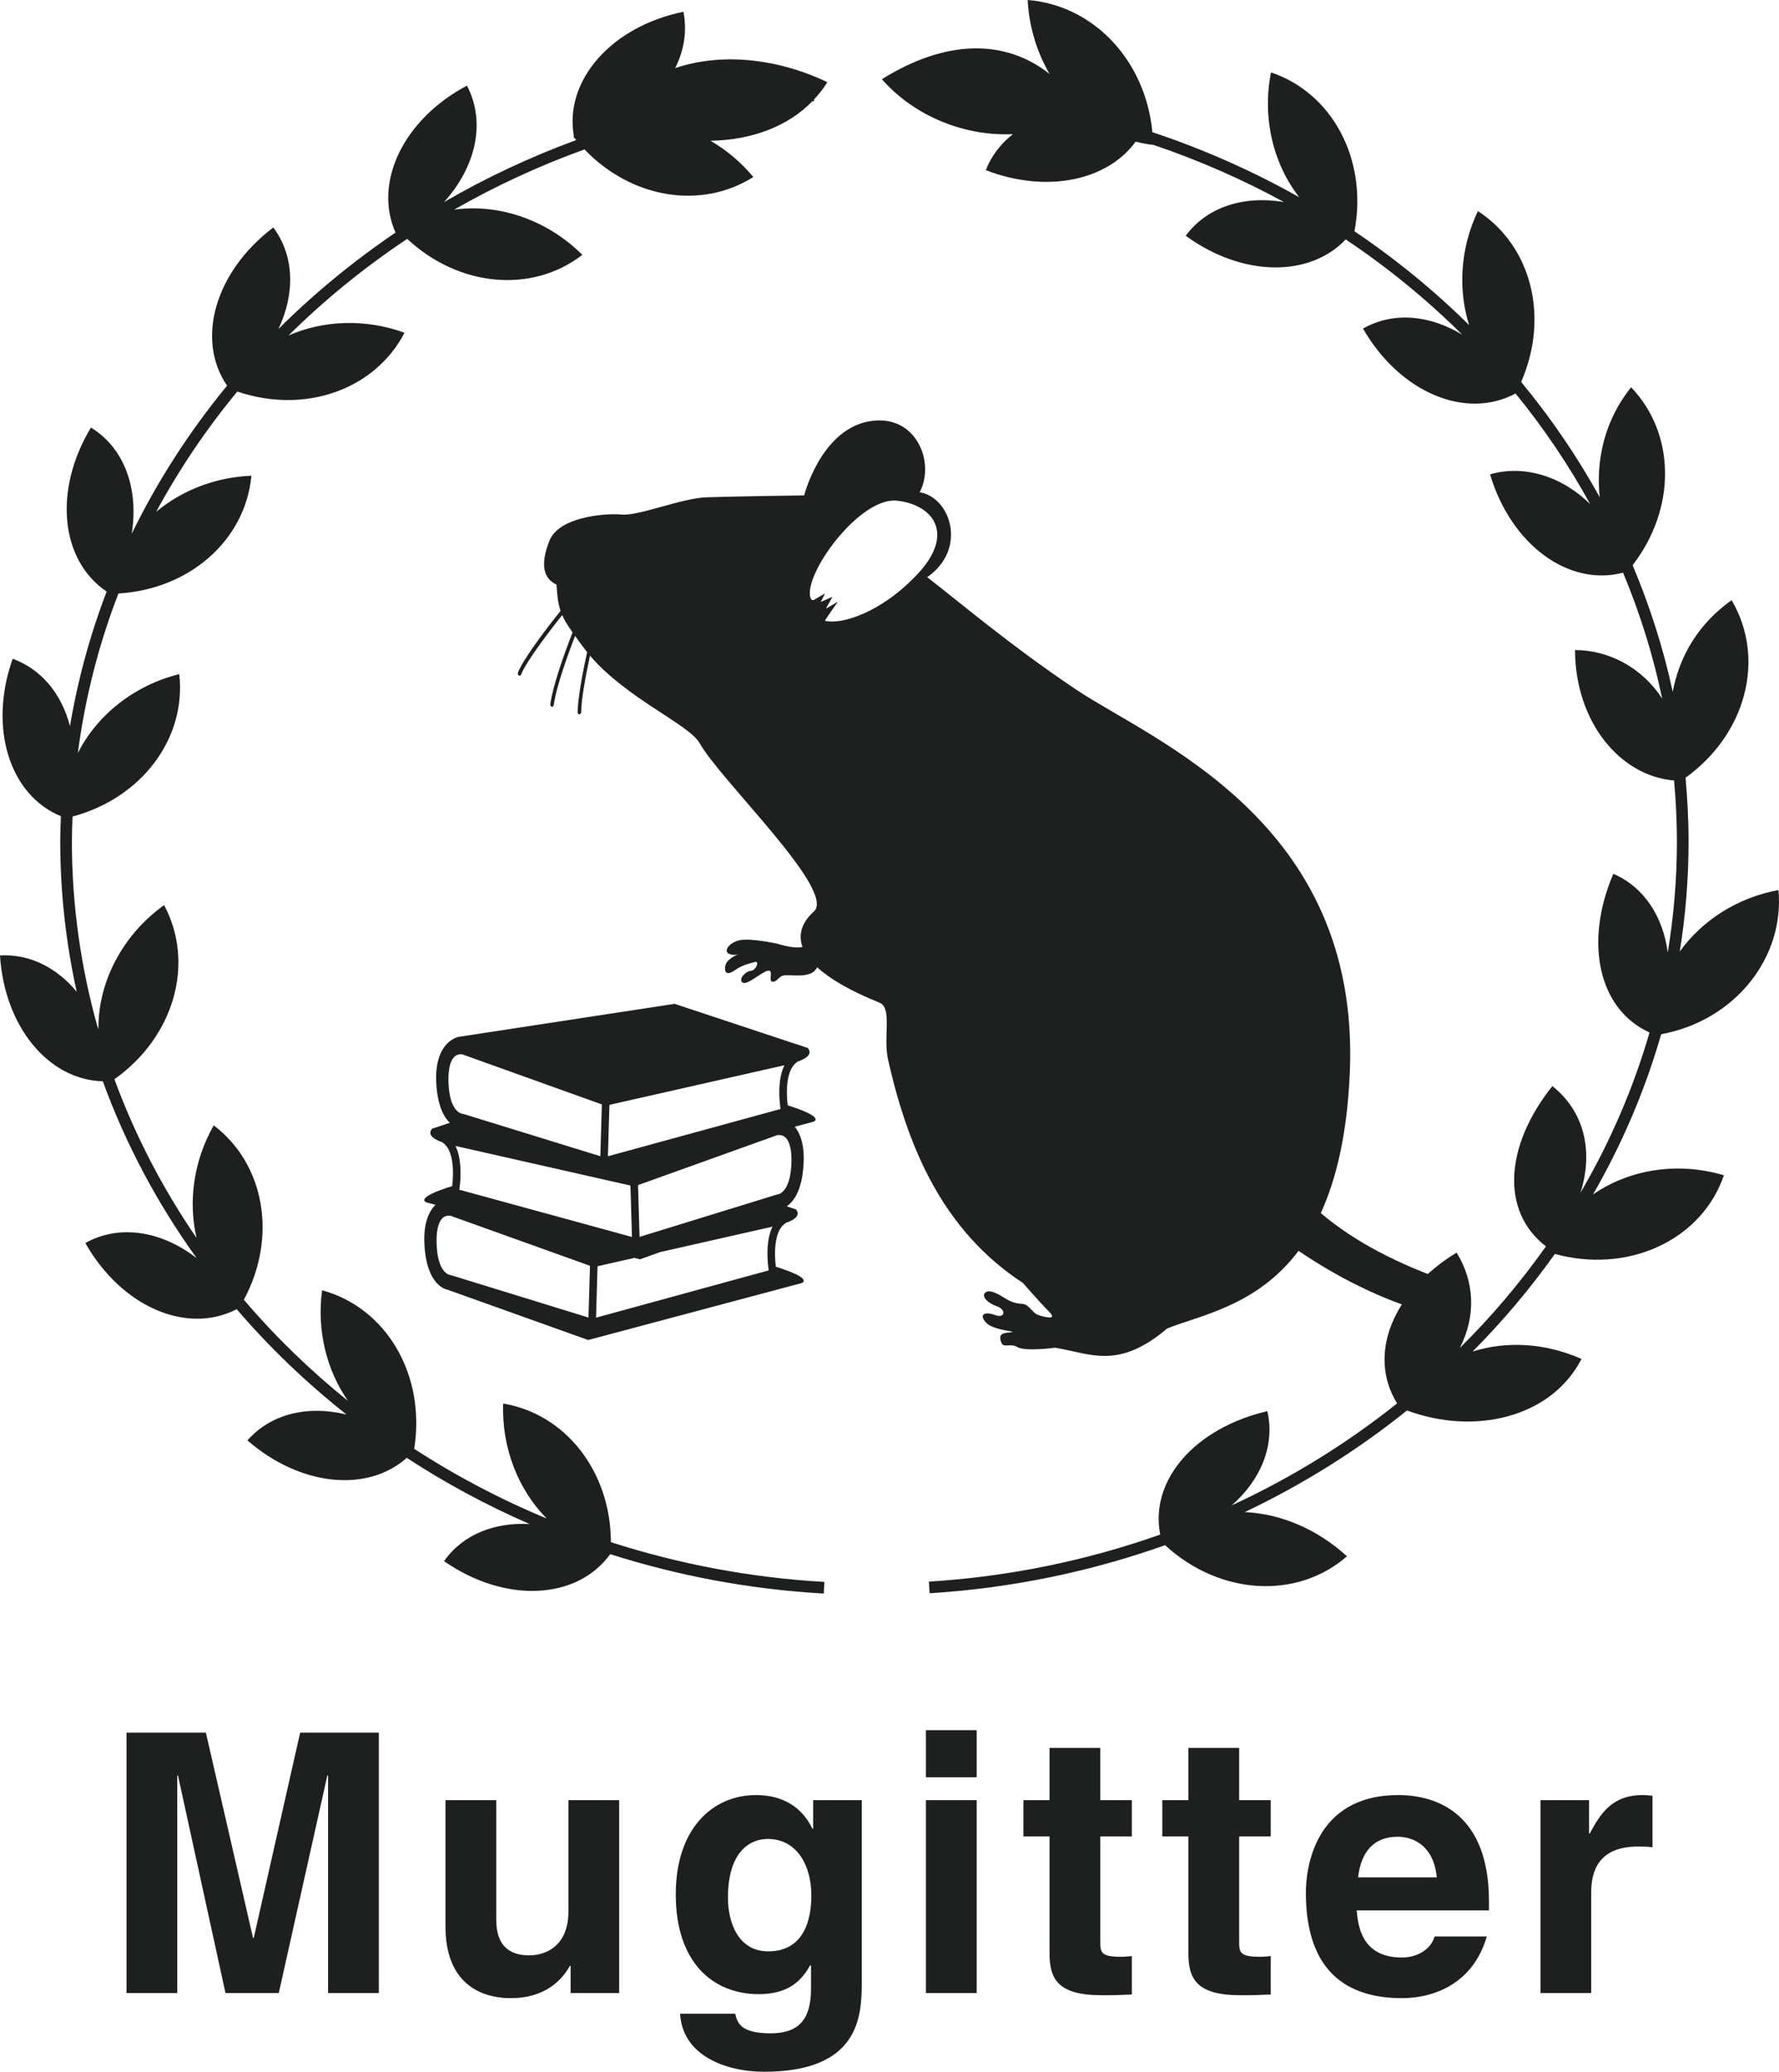 <?xml version="1.0" encoding="utf-8"?>
<!-- Generator: Adobe Illustrator 16.0.0, SVG Export Plug-In . SVG Version: 6.00 Build 0)  -->
<!DOCTYPE svg PUBLIC "-//W3C//DTD SVG 1.1//EN" "http://www.w3.org/Graphics/SVG/1.1/DTD/svg11.dtd">
<svg version="1.1" id="レイヤー_1" xmlns="http://www.w3.org/2000/svg" xmlns:xlink="http://www.w3.org/1999/xlink" x="0px"
	 y="0px" width="152.715px" height="177.8px" viewBox="0 0 152.715 177.8" enable-background="new 0 0 152.715 177.8"
	 xml:space="preserve">
<path fill="#1E1F1F" d="M-487.31,127.487c-2.859-1.018-5.546-2.339-7.715-4.183c0.968-2.117,1.646-4.948,1.808-8.783
	c0.657-15.629-12.253-20.604-17.039-23.808c-4.128-2.764-7.383-5.543-9.283-7.004c2.53-1.758,1.455-4.982-0.473-5.286
	c1.012-1.873-0.25-4.988-3.211-4.405c-2.961,0.584-3.978,4.599-3.978,4.599s-4.514,0.061-6.082,0.118
	c-1.567,0.057-4.219,1.172-5.276,1.075c-1.056-0.097-3.917,0.144-4.504,1.626c-0.589,1.483-0.379,2.36,0.441,2.737
	c0.038,0.724,0.102,1.203,0.25,1.634c-0.98,1.221-2.383,3.097-2.654,3.843c-0.023,0.069,0,0.149,0.055,0.182
	c0.016,0.008,0.031,0.011,0.045,0.011c0.042,0,0.082-0.031,0.101-0.082c0.162-0.47,0.997-1.674,1.808-2.738
	c0.259-0.341,0.512-0.665,0.745-0.957c0.146,0.333,0.352,0.661,0.647,1.08c-0.55,1.419-1.225,3.312-1.388,4.468
	c-0.011,0.074,0.03,0.145,0.09,0.159c0.006,0.001,0.011,0.001,0.018,0.001c0.052,0,0.098-0.047,0.107-0.112
	c0.133-0.963,0.667-2.541,1.165-3.864c0.056-0.147,0.111-0.291,0.165-0.432c0.148,0.206,0.313,0.43,0.503,0.69
	c0.08,0.108,0.163,0.215,0.247,0.319c-0.288,1.318-0.58,2.864-0.588,3.733c0,0.075,0.048,0.137,0.108,0.138
	c0.06,0,0.11-0.061,0.111-0.137c0.004-0.781,0.273-2.24,0.548-3.516c2.298,2.685,6.184,4.29,6.831,5.45
	c1.301,2.332,8.562,9.207,7.105,10.49c-0.625,0.55-1.022,1.308-0.702,2.195c-0.378,0.098-0.986-0.021-1.587-0.204
	c0,0-1.643-0.363-2.33-0.21c-0.688,0.152-1.005,0.691-0.663,0.842c0.245,0.108,0.48,0.059,0.594,0.022
	c-0.202,0.08-0.766,0.34-0.825,0.764c-0.071,0.516,0.231,0.507,0.635,0.217c0.404-0.292,0.904-0.41,1.218-0.491
	c0.315-0.083,0.046,0.542-0.258,0.551c-0.303,0.009-0.797,0.509-0.524,0.721c0.273,0.212,1.112-0.591,1.553-0.721
	c0.442-0.131,0.024,0.69,0.329,0.68c0.303-0.008,0.344-0.305,0.658-0.386c0.314-0.083,1.312,0.138,1.843-0.2
	c0.099-0.064,0.192-0.175,0.275-0.316c0.76,0.7,1.994,1.444,3.885,2.206c0.801,0.324,0.216,2.154,0.524,3.529
	c1.276,5.67,3.494,10.71,8.408,13.926c0,0,1.029,1.185,1.631,1.792c0.602,0.605-0.504,0.263-0.72,0.183
	c-0.217-0.079-0.395-0.373-0.678-0.58c-0.282-0.21-0.589,0.041-1.37-0.458c-0.78-0.499-1.098-0.496-1.256-0.293
	c-0.158,0.203,0.163,0.598,0.763,0.804c0.6,0.207,0.52,0.783-0.127,0.542c-0.648-0.24-1.004-0.025-0.541,0.478
	c0.462,0.5,2.026,0.545,1.558,0.596c-0.467,0.052-0.786,0.056-0.643,0.561c0.144,0.504,0.534,0.076,1.033,0.365
	c0.497,0.29,2.347,0.039,2.347,0.039c2.2,0.355,3.904,1.406,6.983-1.199c2.029-0.823,5.579-1.381,8.179-4.833
	c2.333,1.582,5.102,3.037,8.239,3.914l1.614-0.39L-487.31,127.487z M-525.913,86.422c0.287-0.453,0.812-1.185,0.812-1.185
	l-0.748,0.435l0.41-0.736l-0.733,0.319l0.271-0.533l-0.63,0.368c0,0-0.259,0.222-0.311-0.265c-0.173-1.623,3.186-6.133,5.436-5.875
	c2.25,0.26,3.59,2.047,1.321,4.508C-522.355,85.919-524.905,86.691-525.913,86.422z"/>
<path fill="#1E1F1F" d="M-528.226,116.599c-0.1-0.814-0.113-2.221,0.575-2.69c0.012-0.008,0.021-0.021,0.034-0.031
	c0.562-0.199,0.95-0.477,0.646-0.851l-8.3-2.751l-13.438,2.055c0,0-1.538,0.243-1.402,2.874c0.075,1.431,0.484,2.133,0.84,2.479
	l-1.103,0.367c-0.305,0.374,0.085,0.65,0.647,0.848c0.011,0.011,0.019,0.023,0.032,0.032c0.687,0.473,0.673,1.876,0.575,2.692
	c-2.47,0.77-1.584,1.023-1.584,1.023l0.543,0.144c-0.381,0.38-0.762,1.098-0.688,2.46c0.136,2.632,1.4,2.813,1.4,2.813l8.795,3.144
	l13.273-3.537c0,0,0.887-0.253-1.584-1.026c-0.099-0.812-0.113-2.217,0.576-2.689c0.014-0.008,0.021-0.021,0.032-0.032
	c0.563-0.199,0.952-0.476,0.646-0.848l-0.577-0.192c0.386-0.256,0.963-0.922,1.053-2.657c0.064-1.19-0.22-1.889-0.546-2.299
	l1.139-0.304C-526.644,117.622-525.756,117.37-528.226,116.599 M-539.329,116.564l2.23-0.504l7.545-1.707l1.125-0.253
	c-0.361,0.723-0.346,1.714-0.287,2.348c0.014,0.144,0.029,0.275,0.042,0.376l-1.229,0.335l-9.52,2.606L-539.329,116.564z
	 M-548.918,119.124l1.124,0.254l7.244,1.639l0.633,0.144l1.897,0.428l0.093,3.201l-9.786-2.677l-0.965-0.264
	c0.015-0.102,0.029-0.232,0.044-0.376C-548.575,120.837-548.559,119.848-548.918,119.124 M-549.355,115.077
	c-0.014-0.701,0.101-1.206,0.33-1.464c0.146-0.164,0.319-0.198,0.436-0.198c0.063,0,0.107,0.011,0.111,0.011l5.791,2.077
	l2.888,1.036l-0.094,3.224l-8.104-2.501l-0.428-0.131c-0.015-0.004-0.039-0.008-0.054-0.008
	C-548.516,117.118-549.315,117.037-549.355,115.077 M-540.635,129.809l-8.532-2.63c-0.016-0.007-0.037-0.009-0.054-0.011
	c-0.034-0.003-0.836-0.083-0.874-2.043c-0.014-0.7,0.1-1.207,0.33-1.465c0.146-0.165,0.316-0.198,0.435-0.198
	c0.062,0,0.107,0.01,0.109,0.01c0,0,0.002,0,0,0l8.681,3.113L-540.635,129.809z M-529.456,126.496
	c0.013,0.143,0.028,0.274,0.042,0.376l-10.75,2.941l0.092-3.201l2.3-0.521l0.339,0.09l1.271-0.454l5.865-1.327l1.124-0.253
	C-529.53,124.87-529.515,125.859-529.456,126.496 M-528.863,122.143c-0.019,0.002-0.04,0.004-0.058,0.011l-0.812,0.251l-7.721,2.38
	l-0.094-3.225l2.533-0.909l6.133-2.201c0,0,0.322-0.078,0.558,0.186c0.229,0.258,0.343,0.764,0.33,1.465
	C-528.033,122.062-528.834,122.141-528.863,122.143"/>
<path fill="#1E1F1F" d="M-545.948,135.163c-0.097,2.803,0.968,5.398,2.713,7.159c-2.911-1.208-5.671-2.664-8.252-4.341
	c0.734-4.634-1.758-8.792-5.735-9.871c-0.346,2.545,0.302,5.007,1.609,6.886c-2.367-1.908-4.539-4.015-6.481-6.295
	c2.103-3.927,1.289-8.461-1.878-10.857c-1.275,2.239-1.59,4.772-1.07,7.007c-2.108-3.071-3.83-6.385-5.115-9.881
	c3.757-2.665,5.016-7.258,3.093-10.841c-2.652,1.9-4.123,4.874-4.088,7.72c-0.017-0.042-0.036-0.081-0.053-0.123
	c-1.039-3.706-1.601-7.582-1.601-11.572c0-0.517,0.022-1.029,0.041-1.542c4.338-1.16,7.098-4.895,6.646-8.864
	c-2.865,0.709-5.148,2.596-6.317,4.916c0.448-3.435,1.301-6.763,2.529-9.938c4.471-0.268,7.917-3.361,8.279-7.332
	c-2.272,0.088-4.351,0.933-5.927,2.243c1.43-2.645,3.12-5.151,5.051-7.485c4.232,1.431,8.581-0.13,10.415-3.662
	c-2.47-0.899-5.08-0.767-7.222,0.169c2.239-2.22,4.717-4.232,7.387-6.014c3.233,3.013,7.784,3.408,10.909,0.995
	c-2.228-2.22-5.258-3.196-7.984-2.814c2.561-1.468,5.278-2.726,8.12-3.751c2.939,3.065,7.274,3.769,10.514,1.719
	c-0.773-0.93-1.684-1.683-2.666-2.257c2.551-0.039,4.825-0.893,6.338-2.457c0.038-0.002,0.075-0.008,0.112-0.01l-0.006-0.1
	c0.308-0.333,0.594-0.686,0.829-1.081c-3.285-1.568-6.754-1.801-9.473-0.874c0.548-1.094,0.753-2.295,0.512-3.509
	c-4.506,0.924-7.44,4.29-6.821,7.761c-0.01,0.007-0.022,0.012-0.032,0.018c0.013,0.017,0.028,0.032,0.042,0.049
	c0.002,0.013,0.002,0.025,0.005,0.038c0.008-0.001,0.016-0.003,0.023-0.005c0.035,0.044,0.074,0.083,0.11,0.127
	c-2.885,1.059-5.64,2.355-8.237,3.865c1.984-2.189,2.625-4.97,1.428-7.253c-3.967,2.11-5.833,6.031-4.448,9.151
	c-2.633,1.786-5.078,3.795-7.292,6.004c1.04-2.196,1.007-4.547-0.318-6.322c-3.632,2.743-4.844,6.982-2.88,9.849
	c-2.34,2.844-4.339,5.937-5.939,9.223c0.445-2.765-0.428-5.323-2.539-6.615c-2.352,3.894-1.905,8.275,0.978,10.21
	c-1.032,2.693-1.8,5.496-2.284,8.378c-0.516-1.979-1.756-3.536-3.569-4.191c-1.52,4.284-0.204,8.481,3.003,9.801
	c-0.019,0.519-0.041,1.037-0.041,1.56c0,3.205,0.357,6.336,1.025,9.37c-1.24-1.5-2.929-2.366-4.777-2.261
	c0.277,4.446,3.028,7.749,6.403,7.836c1.429,3.923,3.405,7.619,5.845,11.01c-2.178-1.687-4.802-2.134-6.935-0.94
	c2.257,3.975,6.326,5.725,9.427,4.119c2.044,2.385,4.337,4.579,6.838,6.558c-2.382-0.582-4.697-0.063-6.17,1.612
	c3.292,2.86,7.471,3.268,9.924,1.087c2.406,1.568,4.962,2.953,7.653,4.121c-2.182-0.122-4.158,0.645-5.331,2.309
	c3.788,2.638,8.27,2.437,10.348-0.435c4.208,1.338,8.664,2.19,13.3,2.454l0.041-0.724c-4.639-0.264-9.096-1.124-13.298-2.476
	C-539.249,139.389-542.063,135.807-545.948,135.163z"/>
<path fill="#1E1F1F" stroke="#000000" stroke-miterlimit="10" d="M-482.82,72.144c-0.007,0.009-0.016,0.01-0.015,0.019"/>
<path fill="#1E1F1F" d="M-466.522,103.191c-2.593,0.476-4.776,1.921-6.146,3.825c0.359-2.243,0.546-4.535,0.546-6.862
	c0-1.334-0.072-2.651-0.188-3.957c3.78-2.713,4.996-7.407,2.892-11.012l-0.024-0.04c-2.073,1.468-3.253,3.498-3.665,5.703
	c-0.585-2.722-1.433-5.354-2.499-7.882c2.746-3.556,2.673-8.2-0.094-11.08c-1.645,2.05-2.205,4.531-1.954,6.85
	c-1.398-2.538-3.04-4.938-4.895-7.18c1.777-4.058,0.626-8.492-2.694-10.638c-1.112,2.335-1.238,4.898-0.547,7.096
	c-2.173-2.147-4.562-4.102-7.14-5.839c0.846-4.468-1.377-8.611-5.198-9.893c-0.566,2.882,0.167,5.736,1.759,7.773
	c-2.87-1.618-5.929-2.98-9.146-4.051c-0.431-4.52-3.709-7.911-7.767-8.23c0.086,1.685,0.581,3.255,1.363,4.604
	c-2.788-2.208-6.497-2.141-10.445,0.33c2.107,2.382,5.254,3.558,8.162,3.417c-0.746,0.586-1.334,1.335-1.69,2.244
	c3.783,1.458,7.563,0.661,9.333-1.777c0.358,0.091,0.721,0.165,1.092,0.202c0-0.002,0-0.003,0-0.005
	c2.849,0.967,5.572,2.161,8.144,3.566c-2.462-0.416-4.773,0.278-6.118,2.098c3.521,2.57,7.706,2.609,9.965,0.229
	c2.627,1.757,5.056,3.746,7.258,5.933c-2.019-1.231-4.297-1.453-6.181-0.382c2.29,3.979,6.4,5.707,9.498,4.041
	c1.761,2.158,3.319,4.463,4.652,6.894c-1.741-1.728-4.113-2.479-6.237-1.857c1.311,4.387,4.896,7.008,8.285,6.121
	c1.047,2.515,1.872,5.133,2.436,7.84c-1.252-1.928-3.313-3.018-5.429-3.023c0.014,4.456,2.786,7.844,6.169,8.121
	c0.108,1.25,0.177,2.51,0.177,3.786c0,2.351-0.198,4.663-0.57,6.926c-0.293-2.234-1.473-4.075-3.39-4.901
	c-1.82,4.237-0.949,8.428,2.254,9.88c-1.016,3.503-2.468,6.848-4.301,9.98c0.829-2.598,0.226-5.082-1.75-6.642
	c-2.932,3.661-3.26,7.779-0.399,9.978c-1.592,2.248-3.383,4.368-5.363,6.325c1.01-1.972,0.929-4.11-0.202-5.937
	c-3.973,2.426-5.585,6.351-3.705,9.391c-3.122,2.489-6.578,4.628-10.302,6.351c1.805-1.584,2.711-3.727,2.222-5.868
	c-4.462,1.033-7.343,4.264-6.674,7.684c-4.521,1.6-9.355,2.616-14.406,2.93l0.045,0.724c5.142-0.319,10.063-1.358,14.663-2.993
	c3.426,3.144,8.233,3.39,11.328,0.69c-1.863-1.706-4.158-2.653-6.364-2.75c3.647-1.736,7.037-3.865,10.104-6.33
	c4.194,1.562,8.904,0.453,10.807-3.092l0.065-0.112c-2.288-1.009-4.684-1.128-6.787-0.463c1.881-1.89,3.593-3.924,5.123-6.077
	c4.445,1.221,8.918-0.746,10.422-4.607l0.108-0.29c-0.37-0.11-0.743-0.199-1.115-0.266c-2.566-0.461-5.115,0.121-7.04,1.457
	c1.808-3.136,3.239-6.479,4.245-9.976C-469.202,111.313-466.135,107.371-466.522,103.191z"/>
<path fill="#1E1F1F" d="M-401.73,117.922h-8.4V81.923h-0.119l-8.04,35.999h-8.82l-7.859-35.999h-0.12v35.999h-8.4V74.844h13.14
	l7.8,33.958h0.12l7.68-33.958h13.02V117.922z"/>
<path fill="#1E1F1F" d="M-361.951,117.922h-8.039v-4.5h-0.12c-1.92,3.42-5.28,5.34-9.72,5.34c-6.3,0-10.859-3.6-10.859-11.76V86.003
	h8.399v19.799c0,4.92,2.88,5.88,5.46,5.88c2.76,0,6.479-1.56,6.479-7.26V86.003h8.399V117.922z"/>
<path fill="#1E1F1F" d="M-321.812,86.003v30.239c0,5.52-0.42,14.699-16.14,14.699c-6.6,0-13.56-2.82-13.919-9.6h9.119
	c0.36,1.62,1.021,3.239,5.88,3.239c4.5,0,6.66-2.159,6.66-7.319v-3.84l-0.12-0.12c-1.38,2.46-3.48,4.8-8.52,4.8
	c-7.68,0-13.739-5.34-13.739-16.499c0-11.04,6.239-16.439,13.259-16.439c5.94,0,8.34,3.479,9.359,5.58h0.12v-4.74H-321.812z
	 M-337.291,111.021c5.7,0,7.14-4.859,7.14-9.239c0-5.16-2.52-9.359-7.199-9.359c-3.12,0-6.601,2.279-6.601,9.72
	C-343.951,106.222-342.271,111.021-337.291,111.021z"/>
<path fill="#1E1F1F" d="M-302.791,82.223h-8.399v-7.799h8.399V82.223z M-302.791,86.003v31.919h-8.399V86.003H-302.791z"/>
<path fill="#1E1F1F" d="M-282.331,86.003h5.22v6h-5.22v17.339c0,1.86,0.061,2.58,3.479,2.58c0.54,0,1.141-0.06,1.74-0.12v6.36
	c-1.319,0.06-2.64,0.119-3.96,0.119h-1.08c-7.259,0-8.579-2.76-8.579-6.899V92.003h-4.32v-6h4.32v-8.64h8.399V86.003z"/>
<path fill="#1E1F1F" d="M-259.352,86.003h5.22v6h-5.22v17.339c0,1.86,0.061,2.58,3.48,2.58c0.539,0,1.14-0.06,1.739-0.12v6.36
	c-1.319,0.06-2.64,0.119-3.96,0.119h-1.08c-7.26,0-8.579-2.76-8.579-6.899V92.003h-4.32v-6h4.32v-8.64h8.399V86.003z"/>
<path fill="#1E1F1F" d="M-218.373,108.563c-2.22,7.68-8.579,10.199-14.039,10.199c-9,0-15.899-4.32-15.899-17.459
	c0-3.84,1.32-16.14,15.3-16.14c6.3,0,14.999,3,14.999,17.579v1.5h-21.899c0.24,2.4,0.721,7.8,7.5,7.8c2.34,0,4.74-1.2,5.399-3.479
	H-218.373z M-226.652,98.782c-0.48-5.159-3.78-6.72-6.479-6.72c-3.96,0-6.06,2.521-6.54,6.72H-226.652z"/>
<path fill="#1E1F1F" d="M-209.491,86.003h8.04v5.52h0.119c1.74-3.239,3.66-6.359,8.76-6.359c0.54,0,1.08,0.06,1.62,0.12v8.52
	c-0.72-0.12-1.62-0.12-2.399-0.12c-6.54,0-7.74,4.08-7.74,7.62v16.619h-8.399V86.003z"/>
<g>
	<path fill="#1E1F1F" d="M827.109,399.312c-3.94-1.403-7.645-3.224-10.635-5.766c1.334-2.918,2.27-6.819,2.492-12.106
		c0.905-21.543-16.89-28.4-23.485-32.816c-5.689-3.809-10.177-7.64-12.795-9.654c3.486-2.423,2.006-6.867-0.652-7.286
		c1.395-2.581-0.344-6.875-4.426-6.071c-4.082,0.804-5.483,6.338-5.483,6.338s-6.222,0.084-8.384,0.163
		c-2.159,0.078-5.815,1.616-7.272,1.482c-1.456-0.134-5.399,0.197-6.209,2.241c-0.812,2.044-0.522,3.253,0.608,3.773
		c0.052,0.998,0.141,1.658,0.345,2.252c-1.351,1.682-3.285,4.269-3.658,5.297c-0.032,0.095,0,0.207,0.076,0.25
		c0.021,0.011,0.043,0.016,0.062,0.016c0.059,0,0.113-0.043,0.14-0.112c0.223-0.649,1.374-2.308,2.491-3.774
		c0.357-0.469,0.707-0.916,1.027-1.319c0.201,0.458,0.484,0.911,0.893,1.488c-0.758,1.956-1.688,4.566-1.913,6.159
		c-0.015,0.103,0.041,0.2,0.124,0.22c0.008,0.002,0.016,0.002,0.023,0.002c0.072,0,0.135-0.064,0.148-0.155
		c0.184-1.327,0.919-3.502,1.605-5.326c0.077-0.203,0.153-0.401,0.228-0.596c0.204,0.283,0.432,0.593,0.694,0.951
		c0.109,0.15,0.224,0.296,0.34,0.44c-0.397,1.817-0.801,3.947-0.812,5.145c-0.001,0.103,0.066,0.189,0.148,0.191
		c0.083,0,0.151-0.084,0.153-0.189c0.006-1.076,0.377-3.087,0.756-4.846c3.168,3.701,8.523,5.913,9.416,7.512
		c1.793,3.214,11.801,12.691,9.793,14.459c-0.86,0.758-1.409,1.803-0.967,3.025c-0.522,0.135-1.359-0.029-2.188-0.281
		c0,0-2.265-0.5-3.211-0.29c-0.948,0.21-1.386,0.953-0.914,1.161c0.338,0.15,0.662,0.081,0.819,0.031
		c-0.278,0.11-1.056,0.468-1.138,1.052c-0.099,0.711,0.318,0.699,0.875,0.299c0.556-0.403,1.246-0.565,1.679-0.678
		c0.435-0.113,0.063,0.747-0.355,0.76c-0.418,0.012-1.1,0.701-0.723,0.993c0.375,0.293,1.531-0.814,2.141-0.994
		s0.033,0.951,0.453,0.938c0.418-0.011,0.475-0.42,0.908-0.533c0.433-0.114,1.808,0.191,2.539-0.275
		c0.137-0.088,0.265-0.241,0.38-0.435c1.048,0.964,2.749,1.99,5.354,3.041c1.104,0.446,0.297,2.968,0.723,4.864
		c1.759,7.815,4.816,14.762,11.59,19.194c0,0,1.418,1.634,2.248,2.471c0.83,0.834-0.694,0.363-0.991,0.252
		c-0.299-0.108-0.545-0.514-0.935-0.8c-0.389-0.289-0.813,0.056-1.889-0.631c-1.074-0.687-1.514-0.683-1.73-0.404
		c-0.219,0.279,0.224,0.824,1.052,1.108c0.827,0.285,0.717,1.08-0.175,0.747c-0.894-0.33-1.385-0.034-0.746,0.658
		c0.637,0.689,2.793,0.751,2.146,0.821c-0.643,0.071-1.082,0.077-0.885,0.772c0.198,0.695,0.736,0.104,1.424,0.503
		c0.686,0.399,3.234,0.054,3.234,0.054c3.032,0.49,5.381,1.938,9.625-1.652c2.797-1.135,7.689-1.903,11.274-6.662
		c3.215,2.181,7.031,4.187,11.355,5.395l2.225-0.537L827.109,399.312z M773.901,342.709c0.395-0.624,1.119-1.634,1.119-1.634
		l-1.031,0.6l0.564-1.015l-1.011,0.44l0.374-0.735l-0.868,0.507c0,0-0.356,0.306-0.429-0.365c-0.238-2.237,4.392-8.454,7.492-8.099
		c3.103,0.358,4.949,2.821,1.822,6.214C778.805,342.015,775.289,343.08,773.901,342.709z"/>
	<g>
		<path fill="#1E1F1F" d="M770.712,384.302c-0.137-1.122-0.156-3.06,0.793-3.708c0.016-0.011,0.029-0.029,0.046-0.043
			c0.774-0.274,1.31-0.658,0.89-1.173l-11.441-3.792l-18.522,2.832c0,0-2.12,0.335-1.933,3.962c0.104,1.972,0.666,2.94,1.158,3.417
			l-1.521,0.506c-0.42,0.515,0.116,0.896,0.892,1.169c0.016,0.015,0.026,0.032,0.045,0.044c0.946,0.651,0.928,2.586,0.793,3.711
			c-3.404,1.061-2.185,1.41-2.185,1.41l0.749,0.198c-0.525,0.524-1.05,1.513-0.949,3.391c0.188,3.627,1.93,3.877,1.93,3.877
			l12.123,4.333l18.295-4.875c0,0,1.223-0.349-2.183-1.414c-0.137-1.119-0.155-3.056,0.793-3.707
			c0.019-0.012,0.029-0.029,0.045-0.044c0.775-0.274,1.313-0.655,0.892-1.169l-0.797-0.265c0.533-0.352,1.328-1.271,1.451-3.662
			c0.088-1.64-0.303-2.603-0.752-3.169l1.569-0.419C772.893,385.713,774.116,385.366,770.712,384.302 M755.409,384.255l3.073-0.694
			l10.399-2.354l1.551-0.348c-0.498,0.997-0.477,2.362-0.395,3.236c0.019,0.198,0.039,0.379,0.058,0.519l-1.694,0.462l-13.122,3.592
			L755.409,384.255z M742.191,387.783l1.55,0.349l9.983,2.26l0.873,0.198l2.616,0.59l0.128,4.412l-13.488-3.69l-1.33-0.364
			c0.021-0.139,0.04-0.32,0.062-0.518C742.665,390.146,742.686,388.781,742.191,387.783 M741.589,382.206
			c-0.02-0.966,0.138-1.663,0.453-2.018c0.201-0.227,0.44-0.274,0.602-0.274c0.087,0,0.148,0.015,0.152,0.015l7.981,2.862
			l3.981,1.428l-0.131,4.444l-11.17-3.447l-0.59-0.18c-0.021-0.006-0.054-0.012-0.074-0.012
			C742.745,385.019,741.644,384.907,741.589,382.206 M753.608,402.511l-11.761-3.626c-0.021-0.009-0.05-0.012-0.074-0.015
			c-0.047-0.003-1.153-0.113-1.205-2.815c-0.019-0.966,0.138-1.664,0.454-2.019c0.201-0.227,0.436-0.273,0.6-0.273
			c0.086,0,0.148,0.014,0.151,0.014c0,0,0.003,0,0,0l11.966,4.29L753.608,402.511z M769.018,397.945
			c0.019,0.197,0.039,0.378,0.058,0.518l-14.816,4.054l0.127-4.412l3.17-0.718l0.468,0.125l1.752-0.626l8.084-1.829l1.55-0.349
			C768.915,395.704,768.936,397.067,769.018,397.945 M769.835,391.945c-0.026,0.003-0.056,0.006-0.08,0.015l-1.118,0.346
			l-10.642,3.28l-0.131-4.444l3.492-1.253l8.454-3.034c0,0,0.444-0.107,0.769,0.257c0.315,0.355,0.474,1.052,0.455,2.018
			C770.979,391.833,769.874,391.942,769.835,391.945"/>
	</g>
	<path fill="#1E1F1F" d="M746.285,409.891c-0.134,3.863,1.334,7.441,3.739,9.867c-4.012-1.664-7.816-3.672-11.374-5.982
		c1.011-6.387-2.424-12.12-7.905-13.605c-0.478,3.507,0.416,6.902,2.218,9.492c-3.263-2.63-6.256-5.534-8.933-8.678
		c2.898-5.413,1.776-11.662-2.588-14.964c-1.759,3.085-2.191,6.578-1.477,9.658c-2.904-4.233-5.279-8.801-7.05-13.62
		c5.179-3.673,6.914-10.004,4.264-14.943c-3.655,2.619-5.683,6.718-5.636,10.641c-0.022-0.058-0.049-0.112-0.072-0.17
		c-1.432-5.107-2.207-10.45-2.207-15.95c0-0.712,0.031-1.417,0.057-2.125c5.979-1.599,9.783-6.748,9.161-12.219
		c-3.949,0.978-7.097,3.578-8.708,6.775c0.617-4.734,1.794-9.321,3.486-13.697c6.162-0.37,10.912-4.633,11.412-10.105
		c-3.133,0.121-5.998,1.285-8.17,3.092c1.97-3.646,4.301-7.101,6.961-10.317c5.834,1.972,11.827-0.18,14.355-5.047
		c-3.404-1.241-7.002-1.058-9.955,0.232c3.088-3.06,6.502-5.833,10.183-8.289c4.456,4.153,10.729,4.698,15.036,1.372
		c-3.07-3.06-7.248-4.406-11.005-3.879c3.53-2.024,7.274-3.757,11.192-5.171c4.051,4.225,10.026,5.194,14.491,2.37
		c-1.065-1.282-2.321-2.32-3.675-3.112c3.517-0.054,6.65-1.231,8.736-3.386c0.052-0.003,0.104-0.011,0.155-0.014l-0.009-0.137
		c0.424-0.459,0.818-0.946,1.143-1.491c-4.527-2.161-9.311-2.482-13.057-1.204c0.756-1.508,1.038-3.165,0.705-4.837
		c-6.211,1.273-10.256,5.913-9.402,10.697c-0.014,0.009-0.029,0.015-0.045,0.024c0.02,0.023,0.039,0.044,0.058,0.067
		c0.003,0.018,0.004,0.035,0.007,0.053c0.012-0.002,0.021-0.005,0.032-0.008c0.049,0.061,0.103,0.115,0.152,0.175
		c-3.978,1.46-7.774,3.247-11.353,5.328c2.733-3.018,3.618-6.851,1.968-9.998c-5.468,2.908-8.039,8.312-6.132,12.614
		c-3.629,2.462-6.999,5.23-10.051,8.276c1.434-3.027,1.389-6.267-0.438-8.714c-5.008,3.78-6.677,9.625-3.97,13.575
		c-3.226,3.92-5.981,8.183-8.187,12.713c0.613-3.812-0.59-7.337-3.5-9.119c-3.24,5.367-2.625,11.407,1.349,14.073
		c-1.422,3.713-2.48,7.575-3.148,11.548c-0.712-2.728-2.42-4.873-4.919-5.776c-2.096,5.904-0.281,11.69,4.139,13.509
		c-0.025,0.715-0.057,1.429-0.057,2.149c0,4.417,0.492,8.735,1.413,12.915c-1.71-2.067-4.037-3.261-6.585-3.117
		c0.381,6.129,4.174,10.681,8.826,10.801c1.969,5.409,4.692,10.502,8.057,15.177c-3.003-2.326-6.62-2.943-9.559-1.296
		c3.11,5.479,8.719,7.892,12.994,5.677c2.818,3.287,5.978,6.312,9.426,9.039c-3.283-0.802-6.475-0.087-8.506,2.222
		c4.537,3.941,10.299,4.504,13.68,1.498c3.316,2.162,6.84,4.07,10.549,5.68c-3.008-0.168-5.731,0.889-7.348,3.182
		c5.221,3.637,11.397,3.359,14.263-0.598c5.8,1.844,11.941,3.018,18.332,3.381l0.057-0.998c-6.395-0.363-12.537-1.549-18.33-3.412
		C755.519,415.715,751.64,410.778,746.285,409.891z"/>
	<path fill="#1E1F1F" stroke="#000000" stroke-miterlimit="10" d="M833.299,323.028c-0.01,0.013-0.021,0.014-0.021,0.026"/>
	<path fill="#1E1F1F" d="M855.763,365.822c-3.573,0.656-6.583,2.648-8.471,5.272c0.495-3.092,0.753-6.25,0.753-9.458
		c0-1.839-0.1-3.654-0.26-5.454c5.21-3.741,6.886-10.21,3.986-15.179l-0.034-0.056c-2.856,2.023-4.483,4.823-5.051,7.861
		c-0.807-3.752-1.975-7.379-3.444-10.864c3.784-4.901,3.684-11.302-0.13-15.272c-2.268,2.826-3.039,6.246-2.693,9.441
		c-1.927-3.498-4.189-6.806-6.746-9.896c2.449-5.593,0.863-11.704-3.713-14.662c-1.533,3.219-1.707,6.752-0.754,9.78
		c-2.995-2.959-6.288-5.654-9.842-8.048c1.166-6.158-1.898-11.869-7.165-13.636c-0.78,3.973,0.229,7.906,2.425,10.714
		c-3.956-2.23-8.173-4.107-12.607-5.584c-0.594-6.23-5.112-10.904-10.705-11.345c0.118,2.322,0.801,4.488,1.879,6.347
		c-3.843-3.044-8.955-2.95-14.396,0.454c2.904,3.284,7.242,4.904,11.25,4.71c-1.028,0.808-1.838,1.841-2.329,3.093
		c5.214,2.009,10.425,0.911,12.865-2.449c0.493,0.125,0.993,0.227,1.505,0.278c0-0.002,0-0.005,0-0.007
		c3.927,1.333,7.681,2.978,11.226,4.915c-3.394-0.573-6.58,0.383-8.434,2.892c4.853,3.542,10.621,3.596,13.735,0.316
		c3.621,2.422,6.969,5.164,10.005,8.178c-2.782-1.696-5.923-2.002-8.52-0.527c3.156,5.486,8.821,7.866,13.092,5.57
		c2.427,2.975,4.575,6.151,6.412,9.502c-2.4-2.381-5.669-3.417-8.598-2.56c1.808,6.046,6.749,9.659,11.42,8.437
		c1.443,3.466,2.58,7.075,3.357,10.806c-1.727-2.657-4.566-4.159-7.483-4.167c0.019,6.142,3.84,10.812,8.503,11.194
		c0.149,1.722,0.244,3.459,0.244,5.218c0,3.241-0.272,6.428-0.786,9.547c-0.404-3.079-2.03-5.616-4.672-6.756
		c-2.509,5.84-1.309,11.618,3.106,13.619c-1.4,4.829-3.401,9.438-5.929,13.757c1.143-3.582,0.312-7.005-2.411-9.155
		c-4.041,5.046-4.494,10.723-0.551,13.753c-2.194,3.099-4.663,6.02-7.393,8.717c1.393-2.718,1.28-5.666-0.278-8.182
		c-5.476,3.344-7.698,8.752-5.106,12.943c-4.303,3.431-9.066,6.38-14.2,8.753c2.487-2.184,3.736-5.137,3.063-8.088
		c-6.15,1.424-10.121,5.877-9.2,10.59c-6.23,2.205-12.895,3.607-19.856,4.039l0.063,0.998c7.087-0.439,13.87-1.873,20.211-4.125
		c4.722,4.332,11.348,4.672,15.613,0.951c-2.567-2.352-5.73-3.656-8.771-3.791c5.027-2.393,9.7-5.326,13.927-8.724
		c5.78,2.152,12.272,0.624,14.896-4.263l0.09-0.154c-3.153-1.391-6.456-1.555-9.354-0.639c2.593-2.605,4.952-5.408,7.061-8.375
		c6.128,1.683,12.293-1.029,14.365-6.35l0.149-0.4c-0.51-0.152-1.023-0.274-1.536-0.366c-3.537-0.634-7.051,0.167-9.703,2.009
		c2.492-4.322,4.465-8.93,5.852-13.75C852.068,377.018,856.297,371.584,855.763,365.822z"/>
</g>
<g>
	<path fill="#1E1F1F" d="M888.048,335.282h10.613l8.414,22.162l8.908-22.162h10.724l6.269,41.464h-10.777l-3.025-23.867h-0.109
		l-9.954,23.867h-4.29l-9.514-23.867h-0.109l-3.465,23.867h-10.723L888.048,335.282z"/>
	<path fill="#1E1F1F" d="M949.921,348.535v15.068c0,3.574,0.88,6.104,5.004,6.104c4.125,0,5.005-2.53,5.005-6.104v-15.068h10.009
		v16.993c0,9.294-6.545,12.154-15.014,12.154s-15.012-2.86-15.012-12.154v-16.993H949.921z"/>
	<path fill="#1E1F1F" d="M1010.034,373.997c0,11.988-5.939,16.828-16.334,16.828c-6.488,0-15.178-3.354-16.057-10.778h11.217
		c0.275,0.99,0.99,1.705,1.871,2.145c0.879,0.44,1.924,0.66,2.859,0.66c5.389,0,6.434-3.52,6.434-8.083v-1.32
		c-2.584,2.585-5.225,3.85-8.963,3.85c-8.25,0-13.914-6.269-13.914-14.408c0-8.249,5.83-15.288,14.463-15.288
		c3.301,0,6.324,1.1,8.305,3.904h0.109v-2.97h10.01V373.997z M987.487,362.448c0,3.574,2.363,6.324,6.434,6.324
		c4.068,0,6.434-2.75,6.434-6.324c0-3.465-2.365-6.379-6.434-6.379C989.851,356.069,987.487,358.983,987.487,362.448z"/>
	<path fill="#1E1F1F" d="M1029.671,337.701c0,3.08-2.529,5.609-5.609,5.609s-5.609-2.53-5.609-5.609s2.529-5.609,5.609-5.609
		S1029.671,334.622,1029.671,337.701z M1029.065,376.746h-10.008v-28.211h10.008V376.746z"/>
	<path fill="#1E1F1F" d="M1049.36,376.746h-10.01v-19.962h-3.244v-8.249h3.244v-8.469h10.01v8.469h5.664v8.249h-5.664V376.746z"/>
	<path fill="#1E1F1F" d="M1071.909,376.746h-10.01v-19.962h-3.244v-8.249h3.244v-8.469h10.01v8.469h5.664v8.249h-5.664V376.746z"/>
	<path fill="#1E1F1F" d="M1112.495,364.318h-21.063c0,4.069,2.145,6.269,6.27,6.269c2.145,0,3.684-0.715,4.785-2.584h9.623
		c-1.596,6.654-7.92,9.679-14.354,9.679c-9.348,0-16.332-5.279-16.332-15.013c0-9.404,6.434-15.068,15.617-15.068
		c9.789,0,15.453,6.049,15.453,15.673V364.318z M1103.202,358.543c-0.496-2.695-2.971-4.455-5.666-4.455
		c-2.914,0-5.334,1.54-5.938,4.455H1103.202z"/>
	<path fill="#1E1F1F" d="M1129.821,353.154h0.109c1.926-3.465,5.225-5.004,9.129-5.004h1.926v9.624
		c-1.375-0.77-2.695-0.935-4.234-0.935c-5.555,0-6.93,3.685-6.93,8.524v11.383h-10.008v-28.211h10.008V353.154z"/>
</g>
<g>
	<path fill="#1E1F1F" d="M827.11,568.32c-3.941-1.403-7.645-3.224-10.635-5.767c1.334-2.918,2.27-6.818,2.492-12.105
		c0.904-21.543-16.891-28.4-23.486-32.816c-5.689-3.809-10.176-7.64-12.795-9.654c3.486-2.422,2.006-6.866-0.651-7.285
		c1.394-2.581-0.344-6.875-4.427-6.071c-4.082,0.804-5.482,6.339-5.482,6.339s-6.223,0.084-8.384,0.162
		c-2.159,0.078-5.815,1.616-7.272,1.482c-1.457-0.135-5.399,0.197-6.209,2.24c-0.813,2.045-0.523,3.254,0.607,3.773
		c0.053,0.998,0.141,1.658,0.346,2.252c-1.352,1.682-3.285,4.27-3.658,5.297c-0.033,0.096,0,0.207,0.076,0.25
		c0.021,0.012,0.043,0.016,0.062,0.016c0.058,0,0.112-0.043,0.14-0.111c0.223-0.648,1.373-2.309,2.491-3.773
		c0.356-0.47,0.706-0.916,1.026-1.32c0.201,0.459,0.484,0.912,0.893,1.488c-0.758,1.957-1.688,4.566-1.912,6.16
		c-0.016,0.102,0.041,0.199,0.123,0.219c0.008,0.002,0.016,0.002,0.024,0.002c0.071,0,0.135-0.063,0.147-0.154
		c0.185-1.327,0.92-3.502,1.606-5.326c0.077-0.203,0.153-0.4,0.228-0.596c0.203,0.283,0.432,0.593,0.693,0.951
		c0.109,0.149,0.225,0.295,0.34,0.439c-0.396,1.816-0.8,3.947-0.811,5.145c-0.002,0.104,0.066,0.189,0.148,0.191
		c0.082,0,0.151-0.084,0.153-0.189c0.006-1.075,0.377-3.086,0.756-4.846c3.167,3.701,8.522,5.914,9.415,7.512
		c1.793,3.215,11.801,12.691,9.794,14.459c-0.86,0.759-1.409,1.804-0.968,3.025c-0.521,0.135-1.359-0.029-2.188-0.281
		c0,0-2.266-0.5-3.211-0.289c-0.949,0.209-1.387,0.953-0.914,1.16c0.338,0.15,0.662,0.082,0.818,0.031
		c-0.277,0.11-1.055,0.469-1.137,1.053c-0.1,0.711,0.318,0.698,0.875,0.299c0.556-0.403,1.246-0.565,1.679-0.678
		c0.435-0.113,0.063,0.746-0.356,0.76c-0.418,0.012-1.099,0.701-0.723,0.992c0.376,0.293,1.532-0.813,2.141-0.994
		c0.61-0.18,0.033,0.951,0.453,0.938c0.418-0.011,0.476-0.42,0.908-0.532c0.434-0.115,1.809,0.19,2.54-0.275
		c0.136-0.088,0.265-0.241,0.38-0.436c1.047,0.965,2.748,1.99,5.354,3.041c1.105,0.446,0.298,2.969,0.724,4.864
		c1.759,7.815,4.815,14.762,11.589,19.194c0,0,1.418,1.634,2.249,2.471c0.83,0.834-0.694,0.363-0.991,0.252
		c-0.299-0.109-0.545-0.514-0.936-0.801c-0.389-0.288-0.813,0.057-1.889-0.631c-1.074-0.687-1.514-0.683-1.73-0.403
		c-0.218,0.278,0.225,0.823,1.053,1.108c0.826,0.285,0.717,1.08-0.176,0.746c-0.893-0.33-1.384-0.033-0.746,0.658
		c0.637,0.689,2.793,0.752,2.147,0.822c-0.644,0.07-1.083,0.076-0.886,0.771c0.199,0.695,0.736,0.105,1.424,0.504
		c0.686,0.398,3.234,0.053,3.234,0.053c3.033,0.49,5.381,1.939,9.625-1.652c2.797-1.135,7.689-1.902,11.275-6.662
		c3.215,2.182,7.031,4.188,11.355,5.395l2.225-0.537L827.11,568.32z M773.901,511.718c0.395-0.624,1.119-1.635,1.119-1.635
		l-1.031,0.601l0.564-1.015l-1.01,0.439l0.373-0.734l-0.867,0.507c0,0-0.357,0.306-0.43-0.365c-0.238-2.237,4.393-8.454,7.493-8.099
		c3.103,0.357,4.948,2.82,1.821,6.214C778.806,511.024,775.29,512.089,773.901,511.718z"/>
	<g>
		<path fill="#1E1F1F" d="M770.713,553.312c-0.138-1.123-0.157-3.061,0.792-3.709c0.016-0.01,0.029-0.028,0.047-0.043
			c0.773-0.273,1.309-0.657,0.889-1.172L761,544.595l-18.522,2.832c0,0-2.121,0.336-1.934,3.963
			c0.104,1.972,0.667,2.939,1.158,3.416l-1.52,0.506c-0.42,0.516,0.116,0.896,0.892,1.17c0.015,0.015,0.026,0.031,0.044,0.043
			c0.947,0.652,0.928,2.587,0.793,3.712c-3.404,1.062-2.184,1.409-2.184,1.409l0.748,0.199c-0.525,0.523-1.049,1.512-0.949,3.391
			c0.188,3.627,1.931,3.877,1.931,3.877l12.123,4.334l18.295-4.875c0,0,1.222-0.35-2.183-1.414
			c-0.137-1.119-0.156-3.057,0.793-3.707c0.019-0.012,0.029-0.029,0.045-0.044c0.775-0.274,1.313-0.655,0.891-1.169l-0.796-0.266
			c0.532-0.352,1.328-1.271,1.451-3.662c0.088-1.64-0.304-2.603-0.753-3.168l1.57-0.42
			C772.894,554.722,774.117,554.375,770.713,553.312 M755.409,553.265l3.074-0.694l10.399-2.354l1.55-0.348
			c-0.498,0.997-0.477,2.361-0.395,3.236c0.02,0.197,0.04,0.379,0.059,0.519l-1.695,0.462l-13.121,3.592L755.409,553.265z
			 M742.192,556.792l1.549,0.35l9.984,2.26l0.873,0.197l2.615,0.59l0.129,4.412l-13.488-3.689l-1.33-0.363
			c0.021-0.14,0.039-0.32,0.061-0.519C742.665,559.154,742.687,557.79,742.192,556.792 M741.589,551.214
			c-0.02-0.966,0.139-1.662,0.454-2.018c0.201-0.227,0.44-0.273,0.601-0.273c0.088,0,0.148,0.014,0.153,0.014l7.981,2.863
			l3.98,1.428l-0.13,4.443l-11.171-3.447l-0.59-0.18c-0.021-0.006-0.053-0.012-0.074-0.012
			C742.746,554.027,741.644,553.916,741.589,551.214 M753.608,571.521l-11.76-3.627c-0.021-0.008-0.051-0.012-0.074-0.014
			c-0.047-0.004-1.153-0.113-1.205-2.816c-0.02-0.965,0.137-1.664,0.453-2.019c0.201-0.227,0.437-0.272,0.601-0.272
			c0.085,0,0.147,0.014,0.151,0.014c0,0,0.002,0,0,0l11.965,4.29L753.608,571.521z M769.019,566.954
			c0.018,0.197,0.039,0.378,0.058,0.518l-14.817,4.055l0.127-4.412l3.17-0.719l0.469,0.125l1.752-0.625l8.084-1.83l1.549-0.348
			C768.915,564.712,768.937,566.076,769.019,566.954 M769.835,560.954c-0.025,0.003-0.055,0.006-0.079,0.016l-1.118,0.346
			l-10.643,3.279l-0.13-4.443l3.491-1.254l8.455-3.033c0,0,0.443-0.107,0.769,0.257c0.315,0.354,0.474,1.052,0.455,2.019
			C770.979,560.841,769.874,560.951,769.835,560.954"/>
	</g>
	<path fill="#1E1F1F" d="M746.286,578.899c-0.135,3.863,1.334,7.441,3.738,9.867c-4.012-1.664-7.816-3.672-11.373-5.982
		c1.011-6.387-2.424-12.119-7.906-13.605c-0.477,3.508,0.416,6.902,2.219,9.492c-3.264-2.631-6.256-5.535-8.934-8.678
		c2.898-5.413,1.777-11.662-2.588-14.965c-1.758,3.086-2.191,6.578-1.476,9.658c-2.905-4.232-5.279-8.801-7.05-13.62
		c5.179-3.673,6.914-10.004,4.264-14.943c-3.655,2.619-5.684,6.718-5.636,10.642c-0.022-0.059-0.05-0.113-0.073-0.17
		c-1.432-5.107-2.206-10.451-2.206-15.951c0-0.711,0.03-1.417,0.056-2.124c5.98-1.599,9.783-6.747,9.162-12.219
		c-3.949,0.978-7.098,3.578-8.708,6.774c0.616-4.733,1.794-9.32,3.485-13.696c6.162-0.37,10.913-4.634,11.412-10.105
		c-3.133,0.12-5.998,1.284-8.17,3.092c1.971-3.646,4.301-7.101,6.962-10.317c5.833,1.973,11.827-0.18,14.354-5.047
		c-3.404-1.24-7.001-1.058-9.954,0.232c3.087-3.061,6.502-5.833,10.183-8.289c4.456,4.153,10.729,4.698,15.035,1.372
		c-3.07-3.06-7.248-4.405-11.004-3.879c3.529-2.024,7.273-3.757,11.191-5.171c4.051,4.225,10.027,5.193,14.492,2.369
		c-1.066-1.281-2.322-2.32-3.676-3.111c3.518-0.055,6.651-1.231,8.736-3.387c0.053-0.004,0.104-0.011,0.156-0.014l-0.01-0.138
		c0.424-0.46,0.819-0.946,1.143-1.491c-4.527-2.16-9.31-2.481-13.057-1.203c0.756-1.508,1.039-3.164,0.705-4.837
		c-6.211,1.273-10.256,5.913-9.401,10.697c-0.015,0.009-0.03,0.015-0.045,0.024c0.019,0.023,0.038,0.043,0.058,0.066
		c0.003,0.018,0.004,0.035,0.007,0.054c0.011-0.003,0.021-0.005,0.032-0.008c0.049,0.062,0.102,0.115,0.152,0.175
		c-3.978,1.461-7.774,3.247-11.354,5.328c2.734-3.018,3.619-6.852,1.969-9.998c-5.469,2.908-8.039,8.313-6.132,12.614
		c-3.629,2.462-6.999,5.23-10.052,8.276c1.434-3.027,1.389-6.268-0.438-8.715c-5.007,3.781-6.676,9.625-3.969,13.576
		c-3.227,3.92-5.981,8.182-8.188,12.713c0.613-3.812-0.59-7.338-3.499-9.119c-3.241,5.367-2.626,11.407,1.349,14.074
		c-1.422,3.713-2.48,7.574-3.148,11.547c-0.712-2.727-2.42-4.872-4.92-5.775c-2.095,5.904-0.281,11.69,4.14,13.51
		c-0.026,0.715-0.057,1.429-0.057,2.148c0,4.418,0.492,8.735,1.413,12.916c-1.71-2.068-4.037-3.262-6.586-3.117
		c0.382,6.129,4.175,10.681,8.826,10.801c1.969,5.408,4.693,10.502,8.057,15.177c-3.002-2.325-6.619-2.942-9.559-1.296
		c3.111,5.479,8.719,7.891,12.994,5.676c2.818,3.287,5.979,6.313,9.426,9.039c-3.283-0.801-6.475-0.086-8.505,2.223
		c4.536,3.941,10.298,4.504,13.679,1.498c3.316,2.162,6.84,4.07,10.549,5.68c-3.008-0.168-5.73,0.889-7.348,3.182
		c5.221,3.637,11.398,3.359,14.264-0.598c5.799,1.844,11.941,3.018,18.332,3.381l0.057-0.998c-6.395-0.363-12.537-1.549-18.33-3.412
		C755.52,584.724,751.64,579.786,746.286,578.899z"/>
	<path fill="#1E1F1F" stroke="#000000" stroke-miterlimit="10" d="M833.3,492.036c-0.01,0.014-0.021,0.015-0.021,0.027"/>
	<path fill="#1E1F1F" d="M855.763,534.831c-3.572,0.655-6.582,2.648-8.471,5.271c0.496-3.092,0.754-6.25,0.754-9.459
		c0-1.838-0.1-3.654-0.26-5.453c5.209-3.74,6.885-10.21,3.986-15.18l-0.035-0.055c-2.855,2.023-4.482,4.822-5.051,7.861
		c-0.807-3.752-1.975-7.379-3.443-10.865c3.783-4.9,3.684-11.301-0.131-15.271c-2.268,2.826-3.039,6.245-2.693,9.441
		c-1.926-3.498-4.189-6.807-6.746-9.896c2.449-5.594,0.863-11.704-3.713-14.662c-1.533,3.219-1.707,6.752-0.754,9.779
		c-2.994-2.959-6.287-5.654-9.842-8.047c1.166-6.158-1.898-11.869-7.164-13.637c-0.781,3.973,0.229,7.906,2.424,10.715
		c-3.955-2.23-8.172-4.107-12.607-5.584c-0.594-6.23-5.111-10.904-10.705-11.346c0.119,2.322,0.802,4.488,1.879,6.348
		c-3.842-3.045-8.954-2.95-14.396,0.453c2.904,3.285,7.242,4.904,11.25,4.711c-1.027,0.807-1.838,1.841-2.328,3.092
		c5.213,2.01,10.424,0.912,12.865-2.449c0.492,0.125,0.992,0.228,1.504,0.279c0-0.003,0-0.006,0-0.008
		c3.928,1.332,7.682,2.979,11.227,4.914c-3.395-0.572-6.58,0.383-8.434,2.893c4.852,3.542,10.621,3.596,13.734,0.316
		c3.621,2.422,6.969,5.163,10.006,8.178c-2.783-1.696-5.924-2.002-8.52-0.527c3.156,5.486,8.82,7.867,13.092,5.57
		c2.426,2.975,4.574,6.15,6.412,9.502c-2.4-2.381-5.67-3.417-8.598-2.56c1.807,6.046,6.748,9.659,11.42,8.437
		c1.443,3.467,2.58,7.074,3.357,10.807c-1.727-2.657-4.566-4.16-7.484-4.168c0.02,6.143,3.84,10.813,8.504,11.194
		c0.148,1.722,0.244,3.46,0.244,5.218c0,3.241-0.273,6.428-0.787,9.547c-0.404-3.078-2.029-5.615-4.672-6.756
		c-2.508,5.84-1.309,11.618,3.107,13.619c-1.4,4.828-3.402,9.438-5.93,13.757c1.143-3.581,0.313-7.005-2.41-9.155
		c-4.041,5.046-4.494,10.723-0.551,13.753c-2.195,3.099-4.664,6.021-7.393,8.718c1.393-2.719,1.279-5.666-0.279-8.183
		c-5.475,3.344-7.697,8.753-5.105,12.942c-4.303,3.432-9.066,6.381-14.201,8.754c2.488-2.184,3.736-5.137,3.063-8.088
		c-6.15,1.424-10.121,5.877-9.199,10.59c-6.23,2.205-12.895,3.607-19.856,4.039l0.062,0.998c7.088-0.439,13.871-1.873,20.211-4.125
		c4.723,4.332,11.348,4.672,15.613,0.951c-2.566-2.352-5.73-3.656-8.771-3.791c5.027-2.393,9.701-5.326,13.928-8.725
		c5.779,2.152,12.271,0.625,14.895-4.262l0.09-0.154c-3.152-1.391-6.455-1.555-9.354-0.639c2.592-2.605,4.951-5.408,7.061-8.376
		c6.127,1.683,12.293-1.028,14.365-6.35l0.148-0.399c-0.51-0.152-1.023-0.275-1.535-0.367c-3.537-0.634-7.051,0.168-9.703,2.01
		c2.492-4.322,4.465-8.93,5.852-13.75C852.069,546.026,856.298,540.593,855.763,534.831z"/>
</g>
<g>
	<path fill="#1E1F1F" d="M913.298,545.754h-9.294l-9.129-29.586l-3.3,29.586h-9.459l5.83-44.214h10.943l9.733,31.346l9.789-31.346
		h10.943l5.829,44.214h-9.459l-3.299-29.586L913.298,545.754z"/>
	<path fill="#1E1F1F" d="M969.507,512.813v32.94h-8.249v-3.189c-0.825,1.045-3.354,4.069-8.854,4.069
		c-5.773,0-8.633-3.464-9.568-5.39c-1.209-2.475-1.484-5.113-1.484-9.898v-18.532h8.634v18.808c0,2.969,0.055,7.094,4.949,7.094
		c0.935,0,5.939-0.22,5.939-7.094v-18.808H969.507z"/>
	<path fill="#1E1F1F" d="M1007.896,519.522c-0.55-0.22-1.21-0.385-2.146-0.385c-0.88,0-1.484,0.165-1.924,0.329
		c0.329,0.771,0.824,2.09,0.824,4.4c0,7.754-6.654,11.108-13.473,11.108c-0.88,0-1.54-0.056-2.035-0.056
		c-0.715,0.33-1.54,1.045-1.54,1.87c0,1.319,2.09,1.54,5.774,1.705c7.479,0.329,14.848,1.649,14.848,10.503
		c0,9.954-11.053,11.384-16.772,11.384c-10.448,0-14.903-4.839-14.903-10.613c0-5.225,3.74-7.644,4.84-8.358
		c-0.99-0.716-2.64-1.98-2.64-4.455c0-2.584,2.09-4.289,2.694-4.729c-4.124-3.189-4.124-7.644-4.124-8.634
		c0-6.818,5.609-11.658,13.638-11.658c3.96,0,6.159,1.045,7.314,1.595c2.585-1.595,5.114-1.595,5.829-1.595
		c2.035,0,2.859,0.33,3.795,0.715V519.522z M991.014,545.094c-3.245,0-5.885,0.88-5.885,4.07c0,3.684,4.399,4.179,7.095,4.179
		c1.704,0,7.368-0.274,7.368-4.399C999.592,545.809,995.963,545.094,991.014,545.094z M985.624,523.701
		c0,2.75,2.255,4.564,5.334,4.564c3.189,0,5.444-1.924,5.444-4.729c0-2.42-1.76-4.675-5.334-4.675
		C987.989,518.862,985.624,520.732,985.624,523.701z"/>
	<path fill="#1E1F1F" d="M1024.894,509.074h-9.349v-8.854h9.349V509.074z M1024.509,545.754h-8.579v-32.94h8.579V545.754z"/>
	<path fill="#1E1F1F" d="M1035.784,503.244h8.634v9.569h8.743v7.919h-8.743v14.243c0,2.749,0.659,3.739,3.685,3.739
		c1.814,0,3.52-0.22,4.564-0.385v7.809c-0.99,0.11-3.63,0.495-6.765,0.495c-10.118,0-10.118-5.774-10.118-11.054v-14.848h-3.74
		v-7.919h3.74V503.244z"/>
	<path fill="#1E1F1F" d="M1061.524,503.244h8.634v9.569h8.743v7.919h-8.743v14.243c0,2.749,0.659,3.739,3.685,3.739
		c1.814,0,3.52-0.22,4.564-0.385v7.809c-0.99,0.11-3.63,0.495-6.765,0.495c-10.118,0-10.118-5.774-10.118-11.054v-14.848h-3.74
		v-7.919h3.74V503.244z"/>
	<path fill="#1E1F1F" d="M1092.929,531.951c0.22,2.09,0.824,7.148,8.854,7.148c4.784,0,7.534-1.265,10.339-2.64v8.084
		c-1.705,0.66-5.225,2.09-10.724,2.09c-14.463,0-17.103-11.108-17.103-17.103c0-10.339,6.324-17.598,15.343-17.598
		c3.3,0,10.229,1.154,13.473,9.019c1.375,3.409,1.65,7.424,1.65,10.999H1092.929z M1106.182,525.736
		c-0.825-6.379-5.719-6.379-6.544-6.379c-5.555,0-6.379,5.17-6.6,6.379H1106.182z"/>
	<path fill="#1E1F1F" d="M1122.519,545.754v-32.94h8.249v3.189c1.87-2.694,5.005-4.399,9.679-4.015v7.919
		c-4.289-0.274-9.293,0.495-9.293,7.534v18.313H1122.519z"/>
</g>
<g>
	<path fill="#1E1F1F" d="M827.11,737.173c-3.941-1.403-7.645-3.224-10.635-5.767c1.334-2.918,2.27-6.818,2.492-12.105
		c0.904-21.543-16.891-28.4-23.486-32.816c-5.689-3.809-10.176-7.64-12.795-9.654c3.486-2.422,2.006-6.866-0.651-7.285
		c1.394-2.581-0.344-6.875-4.427-6.071c-4.082,0.804-5.482,6.339-5.482,6.339s-6.223,0.084-8.384,0.162
		c-2.159,0.078-5.815,1.616-7.272,1.482c-1.457-0.135-5.399,0.197-6.209,2.24c-0.813,2.045-0.523,3.254,0.607,3.773
		c0.053,0.998,0.141,1.658,0.346,2.252c-1.352,1.682-3.285,4.27-3.658,5.297c-0.033,0.096,0,0.207,0.076,0.25
		c0.021,0.012,0.043,0.016,0.062,0.016c0.058,0,0.112-0.043,0.14-0.111c0.223-0.648,1.373-2.309,2.491-3.773
		c0.356-0.47,0.706-0.916,1.026-1.32c0.201,0.459,0.484,0.912,0.893,1.488c-0.758,1.957-1.688,4.566-1.912,6.16
		c-0.016,0.102,0.041,0.199,0.123,0.219c0.008,0.002,0.016,0.002,0.024,0.002c0.071,0,0.135-0.063,0.147-0.154
		c0.185-1.327,0.92-3.502,1.606-5.326c0.077-0.203,0.153-0.4,0.228-0.596c0.203,0.283,0.432,0.593,0.693,0.951
		c0.109,0.149,0.225,0.295,0.34,0.439c-0.396,1.816-0.8,3.947-0.811,5.145c-0.002,0.104,0.066,0.189,0.148,0.191
		c0.082,0,0.151-0.084,0.153-0.189c0.006-1.075,0.377-3.086,0.756-4.846c3.167,3.701,8.522,5.914,9.415,7.512
		c1.793,3.215,11.801,12.691,9.794,14.459c-0.86,0.759-1.409,1.804-0.968,3.025c-0.521,0.135-1.359-0.029-2.188-0.281
		c0,0-2.266-0.5-3.211-0.289c-0.949,0.209-1.387,0.953-0.914,1.16c0.338,0.15,0.662,0.082,0.818,0.031
		c-0.277,0.11-1.055,0.469-1.137,1.053c-0.1,0.711,0.318,0.698,0.875,0.299c0.556-0.403,1.246-0.565,1.679-0.678
		c0.435-0.113,0.063,0.746-0.356,0.76c-0.418,0.012-1.099,0.701-0.723,0.992c0.376,0.293,1.532-0.813,2.141-0.994
		c0.61-0.18,0.033,0.951,0.453,0.938c0.418-0.011,0.476-0.42,0.908-0.532c0.434-0.115,1.809,0.19,2.54-0.275
		c0.136-0.088,0.265-0.241,0.38-0.436c1.047,0.965,2.748,1.99,5.354,3.041c1.105,0.446,0.298,2.969,0.724,4.864
		c1.759,7.815,4.815,14.762,11.589,19.194c0,0,1.418,1.634,2.249,2.471c0.83,0.834-0.694,0.363-0.991,0.252
		c-0.299-0.109-0.545-0.514-0.936-0.801c-0.389-0.288-0.813,0.057-1.889-0.631c-1.074-0.687-1.514-0.683-1.73-0.403
		c-0.218,0.278,0.225,0.823,1.053,1.108c0.826,0.285,0.717,1.08-0.176,0.746c-0.893-0.33-1.384-0.033-0.746,0.658
		c0.637,0.689,2.793,0.752,2.147,0.822c-0.644,0.07-1.083,0.076-0.886,0.771c0.199,0.695,0.736,0.105,1.424,0.504
		c0.686,0.398,3.234,0.053,3.234,0.053c3.033,0.49,5.381,1.939,9.625-1.652c2.797-1.135,7.689-1.902,11.275-6.662
		c3.215,2.182,7.031,4.188,11.355,5.395l2.225-0.537L827.11,737.173z M773.901,680.57c0.395-0.624,1.119-1.635,1.119-1.635
		l-1.031,0.601l0.564-1.015l-1.01,0.439l0.373-0.734l-0.867,0.507c0,0-0.357,0.306-0.43-0.365c-0.238-2.237,4.393-8.454,7.493-8.099
		c3.103,0.357,4.948,2.82,1.821,6.214C778.806,679.877,775.29,680.941,773.901,680.57z"/>
	<g>
		<path fill="#1E1F1F" d="M770.713,722.164c-0.138-1.123-0.157-3.061,0.792-3.709c0.016-0.01,0.029-0.028,0.047-0.043
			c0.773-0.273,1.309-0.657,0.889-1.172L761,713.447l-18.522,2.832c0,0-2.121,0.336-1.934,3.963
			c0.104,1.972,0.667,2.939,1.158,3.416l-1.52,0.506c-0.42,0.516,0.116,0.896,0.892,1.17c0.015,0.015,0.026,0.031,0.044,0.043
			c0.947,0.652,0.928,2.587,0.793,3.712c-3.404,1.062-2.184,1.409-2.184,1.409l0.748,0.199c-0.525,0.523-1.049,1.512-0.949,3.391
			c0.188,3.627,1.931,3.877,1.931,3.877l12.123,4.334l18.295-4.875c0,0,1.222-0.35-2.183-1.414
			c-0.137-1.119-0.156-3.057,0.793-3.707c0.019-0.012,0.029-0.029,0.045-0.044c0.775-0.274,1.313-0.655,0.891-1.169l-0.796-0.266
			c0.532-0.352,1.328-1.271,1.451-3.662c0.088-1.64-0.304-2.603-0.753-3.168l1.57-0.42
			C772.894,723.574,774.117,723.228,770.713,722.164 M755.409,722.117l3.074-0.694l10.399-2.354l1.55-0.348
			c-0.498,0.997-0.477,2.361-0.395,3.236c0.02,0.197,0.04,0.379,0.059,0.519l-1.695,0.462l-13.121,3.592L755.409,722.117z
			 M742.192,725.645l1.549,0.35l9.984,2.26l0.873,0.197l2.615,0.59l0.129,4.412l-13.488-3.689l-1.33-0.363
			c0.021-0.14,0.039-0.32,0.061-0.519C742.665,728.007,742.687,726.643,742.192,725.645 M741.589,720.066
			c-0.02-0.966,0.139-1.662,0.454-2.018c0.201-0.227,0.44-0.273,0.601-0.273c0.088,0,0.148,0.014,0.153,0.014l7.981,2.863
			l3.98,1.428l-0.13,4.443l-11.171-3.447l-0.59-0.18c-0.021-0.006-0.053-0.012-0.074-0.012
			C742.746,722.88,741.644,722.769,741.589,720.066 M753.608,740.373l-11.76-3.627c-0.021-0.008-0.051-0.012-0.074-0.014
			c-0.047-0.004-1.153-0.113-1.205-2.816c-0.02-0.965,0.137-1.664,0.453-2.019c0.201-0.227,0.437-0.272,0.601-0.272
			c0.085,0,0.147,0.014,0.151,0.014c0,0,0.002,0,0,0l11.965,4.29L753.608,740.373z M769.019,735.807
			c0.018,0.197,0.039,0.378,0.058,0.518l-14.817,4.055l0.127-4.412l3.17-0.719l0.469,0.125l1.752-0.625l8.084-1.83l1.549-0.348
			C768.915,733.564,768.937,734.929,769.019,735.807 M769.835,729.807c-0.025,0.003-0.055,0.006-0.079,0.016l-1.118,0.346
			l-10.643,3.279l-0.13-4.443l3.491-1.254l8.455-3.033c0,0,0.443-0.107,0.769,0.257c0.315,0.354,0.474,1.052,0.455,2.019
			C770.979,729.693,769.874,729.804,769.835,729.807"/>
	</g>
	<path fill="#1E1F1F" d="M746.286,747.752c-0.135,3.863,1.334,7.441,3.738,9.867c-4.012-1.664-7.816-3.672-11.373-5.982
		c1.011-6.387-2.424-12.119-7.906-13.605c-0.477,3.508,0.416,6.902,2.219,9.492c-3.264-2.631-6.256-5.535-8.934-8.678
		c2.898-5.413,1.777-11.662-2.588-14.965c-1.758,3.086-2.191,6.578-1.476,9.658c-2.905-4.232-5.279-8.801-7.05-13.62
		c5.179-3.673,6.914-10.004,4.264-14.943c-3.655,2.619-5.684,6.718-5.636,10.642c-0.022-0.059-0.05-0.113-0.073-0.17
		c-1.432-5.107-2.206-10.451-2.206-15.951c0-0.711,0.03-1.417,0.056-2.124c5.98-1.599,9.783-6.747,9.162-12.219
		c-3.949,0.978-7.098,3.578-8.708,6.774c0.616-4.733,1.794-9.32,3.485-13.696c6.162-0.37,10.913-4.634,11.412-10.105
		c-3.133,0.12-5.998,1.284-8.17,3.092c1.971-3.646,4.301-7.101,6.962-10.317c5.833,1.973,11.827-0.18,14.354-5.047
		c-3.404-1.24-7.001-1.058-9.954,0.232c3.087-3.061,6.502-5.833,10.183-8.289c4.456,4.153,10.729,4.698,15.035,1.372
		c-3.07-3.06-7.248-4.405-11.004-3.879c3.529-2.024,7.273-3.757,11.191-5.171c4.051,4.225,10.027,5.193,14.492,2.369
		c-1.066-1.281-2.322-2.32-3.676-3.111c3.518-0.055,6.651-1.231,8.736-3.387c0.053-0.004,0.104-0.011,0.156-0.014l-0.01-0.138
		c0.424-0.46,0.819-0.946,1.143-1.491c-4.527-2.16-9.31-2.481-13.057-1.203c0.756-1.508,1.039-3.164,0.705-4.837
		c-6.211,1.273-10.256,5.913-9.401,10.697c-0.015,0.009-0.03,0.015-0.045,0.024c0.019,0.023,0.038,0.043,0.058,0.066
		c0.003,0.018,0.004,0.035,0.007,0.054c0.011-0.003,0.021-0.005,0.032-0.008c0.049,0.062,0.102,0.115,0.152,0.175
		c-3.978,1.461-7.774,3.247-11.354,5.328c2.734-3.018,3.619-6.852,1.969-9.998c-5.469,2.908-8.039,8.313-6.132,12.614
		c-3.629,2.462-6.999,5.23-10.052,8.276c1.434-3.027,1.389-6.268-0.438-8.715c-5.007,3.781-6.676,9.625-3.969,13.576
		c-3.227,3.92-5.981,8.182-8.188,12.713c0.613-3.812-0.59-7.338-3.499-9.119c-3.241,5.367-2.626,11.407,1.349,14.074
		c-1.422,3.713-2.48,7.574-3.148,11.547c-0.712-2.727-2.42-4.872-4.92-5.775c-2.095,5.904-0.281,11.69,4.14,13.51
		c-0.026,0.715-0.057,1.429-0.057,2.148c0,4.418,0.492,8.735,1.413,12.916c-1.71-2.068-4.037-3.262-6.586-3.117
		c0.382,6.129,4.175,10.681,8.826,10.801c1.969,5.408,4.693,10.502,8.057,15.177c-3.002-2.325-6.619-2.942-9.559-1.296
		c3.111,5.479,8.719,7.891,12.994,5.676c2.818,3.287,5.979,6.313,9.426,9.039c-3.283-0.801-6.475-0.086-8.505,2.223
		c4.536,3.941,10.298,4.504,13.679,1.498c3.316,2.162,6.84,4.07,10.549,5.68c-3.008-0.168-5.73,0.889-7.348,3.182
		c5.221,3.637,11.398,3.359,14.264-0.598c5.799,1.844,11.941,3.018,18.332,3.381l0.057-0.998c-6.395-0.363-12.537-1.549-18.33-3.412
		C755.52,753.576,751.64,748.639,746.286,747.752z"/>
	<path fill="#1E1F1F" stroke="#000000" stroke-miterlimit="10" d="M833.3,660.889c-0.01,0.014-0.021,0.015-0.021,0.027"/>
	<path fill="#1E1F1F" d="M855.763,703.684c-3.572,0.655-6.582,2.648-8.471,5.271c0.496-3.092,0.754-6.25,0.754-9.459
		c0-1.838-0.1-3.654-0.26-5.453c5.209-3.74,6.885-10.21,3.986-15.18l-0.035-0.055c-2.855,2.023-4.482,4.822-5.051,7.861
		c-0.807-3.752-1.975-7.379-3.443-10.865c3.783-4.9,3.684-11.301-0.131-15.271c-2.268,2.826-3.039,6.245-2.693,9.441
		c-1.926-3.498-4.189-6.807-6.746-9.896c2.449-5.594,0.863-11.704-3.713-14.662c-1.533,3.219-1.707,6.752-0.754,9.779
		c-2.994-2.959-6.287-5.654-9.842-8.047c1.166-6.158-1.898-11.869-7.164-13.637c-0.781,3.973,0.229,7.906,2.424,10.715
		c-3.955-2.23-8.172-4.107-12.607-5.584c-0.594-6.23-5.111-10.904-10.705-11.346c0.119,2.322,0.802,4.488,1.879,6.348
		c-3.842-3.045-8.954-2.95-14.396,0.453c2.904,3.285,7.242,4.904,11.25,4.711c-1.027,0.807-1.838,1.841-2.328,3.092
		c5.213,2.01,10.424,0.912,12.865-2.449c0.492,0.125,0.992,0.228,1.504,0.279c0-0.003,0-0.006,0-0.008
		c3.928,1.332,7.682,2.979,11.227,4.914c-3.395-0.572-6.58,0.383-8.434,2.893c4.852,3.542,10.621,3.596,13.734,0.316
		c3.621,2.422,6.969,5.163,10.006,8.178c-2.783-1.696-5.924-2.002-8.52-0.527c3.156,5.486,8.82,7.867,13.092,5.57
		c2.426,2.975,4.574,6.15,6.412,9.502c-2.4-2.381-5.67-3.417-8.598-2.56c1.807,6.046,6.748,9.659,11.42,8.437
		c1.443,3.467,2.58,7.074,3.357,10.807c-1.727-2.657-4.566-4.16-7.484-4.168c0.02,6.143,3.84,10.813,8.504,11.194
		c0.148,1.722,0.244,3.46,0.244,5.218c0,3.241-0.273,6.428-0.787,9.547c-0.404-3.078-2.029-5.615-4.672-6.756
		c-2.508,5.84-1.309,11.618,3.107,13.619c-1.4,4.828-3.402,9.438-5.93,13.757c1.143-3.581,0.313-7.005-2.41-9.155
		c-4.041,5.046-4.494,10.723-0.551,13.753c-2.195,3.099-4.664,6.021-7.393,8.718c1.393-2.719,1.279-5.666-0.279-8.183
		c-5.475,3.344-7.697,8.753-5.105,12.942c-4.303,3.432-9.066,6.381-14.201,8.754c2.488-2.184,3.736-5.137,3.063-8.088
		c-6.15,1.424-10.121,5.877-9.199,10.59c-6.23,2.205-12.895,3.607-19.856,4.039l0.062,0.998c7.088-0.439,13.871-1.873,20.211-4.125
		c4.723,4.332,11.348,4.672,15.613,0.951c-2.566-2.352-5.73-3.656-8.771-3.791c5.027-2.393,9.701-5.326,13.928-8.725
		c5.779,2.152,12.271,0.625,14.895-4.262l0.09-0.154c-3.152-1.391-6.455-1.555-9.354-0.639c2.592-2.605,4.951-5.408,7.061-8.376
		c6.127,1.683,12.293-1.028,14.365-6.35l0.148-0.399c-0.51-0.152-1.023-0.275-1.535-0.367c-3.537-0.634-7.051,0.168-9.703,2.01
		c2.492-4.322,4.465-8.93,5.852-13.75C852.069,714.879,856.298,709.445,855.763,703.684z"/>
</g>
<g>
	<path fill="#1E1F1F" d="M918.817,671.128v43.479h-9.883l-0.013-29.354l-3.935,29.354h-7.01l-4.148-28.682l-0.014,28.682h-9.883
		v-43.479h14.629c0.435,2.614,0.882,5.694,1.343,9.243l1.605,11.06l2.599-20.303H918.817z"/>
	<path fill="#1E1F1F" d="M950.075,678.97v35.638h-11.037l0.188-2.961c-0.752,1.201-1.678,2.103-2.779,2.703
		c-1.101,0.602-2.367,0.902-3.8,0.902c-1.63,0-2.981-0.287-4.056-0.859c-1.074-0.573-1.866-1.334-2.376-2.283
		c-0.511-0.949-0.829-1.938-0.954-2.967c-0.125-1.03-0.188-3.076-0.188-6.137V678.97h10.85v24.251c0,2.775,0.085,4.422,0.255,4.941
		c0.171,0.52,0.632,0.778,1.384,0.778c0.805,0,1.284-0.269,1.437-0.806c0.151-0.537,0.228-2.265,0.228-5.184V678.97H950.075z"/>
	<path fill="#1E1F1F" d="M980.823,678.97v27.446c0,3.706-0.086,6.101-0.256,7.184c-0.17,1.084-0.773,2.229-1.813,3.438
		s-2.484,2.131-4.338,2.766c-1.852,0.637-4.184,0.954-6.996,0.954c-3.455,0-6.229-0.587-8.324-1.759
		c-2.095-1.173-3.178-3.479-3.25-6.916h10.527c0,1.576,0.574,2.363,1.719,2.363c0.824,0,1.369-0.241,1.639-0.726
		c0.268-0.483,0.402-1.496,0.402-3.038v-2.688c-0.93,0.844-1.91,1.48-2.939,1.912c-1.031,0.43-2.109,0.646-3.236,0.646
		c-1.952,0-3.559-0.394-4.82-1.182c-1.264-0.788-2.127-1.821-2.592-3.103c-0.467-1.279-0.699-3.102-0.699-5.465v-12.943
		c0-3.385,0.609-5.818,1.826-7.305c1.218-1.486,3.07-2.229,5.56-2.229c1.36,0,2.601,0.278,3.72,0.834
		c1.119,0.557,2.117,1.391,2.994,2.503l0.779-2.692H980.823z M969.946,688.423c0-1.629-0.094-2.667-0.281-3.115
		c-0.189-0.447-0.605-0.671-1.25-0.671c-0.627,0-1.07,0.254-1.328,0.766c-0.26,0.51-0.391,1.517-0.391,3.021V700.4
		c0,1.594,0.1,2.627,0.295,3.102c0.197,0.475,0.609,0.712,1.236,0.712c0.717,0,1.182-0.286,1.396-0.859s0.322-1.87,0.322-3.894
		V688.423z"/>
	<path fill="#1E1F1F" d="M998.062,671.128v5.667H986.89v-5.667H998.062z M998.062,678.97v35.638H986.89V678.97H998.062z"/>
	<path fill="#1E1F1F" d="M1015.597,674.217v5.612h2.927v5.64h-2.927v19.067c0,2.346,0.121,3.652,0.362,3.921
		c0.242,0.269,1.249,0.402,3.021,0.402v5.748h-4.377c-2.471,0-4.234-0.104-5.291-0.309c-1.057-0.207-1.987-0.682-2.793-1.424
		c-0.806-0.743-1.307-1.594-1.504-2.551c-0.197-0.959-0.295-3.21-0.295-6.755v-18.101h-2.337v-5.64h2.337v-5.612H1015.597z"/>
	<path fill="#1E1F1F" d="M1034.555,674.217v5.612h2.927v5.64h-2.927v19.067c0,2.346,0.121,3.652,0.362,3.921
		c0.242,0.269,1.249,0.402,3.021,0.402v5.748h-4.377c-2.471,0-4.234-0.104-5.291-0.309c-1.057-0.207-1.987-0.682-2.793-1.424
		c-0.806-0.743-1.307-1.594-1.504-2.551c-0.197-0.959-0.295-3.21-0.295-6.755v-18.101h-2.337v-5.64h2.337v-5.612H1034.555z"/>
	<path fill="#1E1F1F" d="M1066.645,697.42H1052.6v7.707c0,1.611,0.116,2.65,0.35,3.115c0.232,0.466,0.68,0.698,1.342,0.698
		c0.824,0,1.374-0.31,1.652-0.927c0.277-0.617,0.416-1.813,0.416-3.585v-4.7h10.285v2.633c0,2.201-0.139,3.894-0.416,5.075
		s-0.926,2.444-1.947,3.786c-1.02,1.344-2.313,2.35-3.88,3.021c-1.567,0.672-3.532,1.008-5.896,1.008
		c-2.291,0-4.314-0.332-6.068-0.994c-1.755-0.662-3.12-1.57-4.096-2.727c-0.977-1.154-1.652-2.426-2.027-3.813
		c-0.377-1.388-0.564-3.406-0.564-6.057V691.27c0-3.115,0.421-5.572,1.262-7.371c0.842-1.801,2.221-3.179,4.137-4.137
		c1.915-0.957,4.117-1.437,6.605-1.437c3.044,0,5.555,0.577,7.533,1.731c1.979,1.156,3.366,2.686,4.163,4.594
		c0.796,1.906,1.194,4.588,1.194,8.043V697.42z M1055.769,691.619v-2.605c0-1.844-0.099-3.035-0.296-3.572
		c-0.196-0.537-0.6-0.805-1.208-0.805c-0.752,0-1.218,0.229-1.396,0.684c-0.179,0.457-0.269,1.688-0.269,3.693v2.605H1055.769z"/>
	<path fill="#1E1F1F" d="M1083.239,678.97l-0.43,4.687c1.575-3.356,3.858-5.133,6.848-5.331v12.542
		c-1.986,0-3.446,0.268-4.377,0.805s-1.504,1.285-1.719,2.242c-0.215,0.959-0.322,3.166-0.322,6.621v14.072h-10.85V678.97H1083.239z
		"/>
</g>
<g>
	<path fill="#1E1F1F" d="M827.767,899.173c-3.941-1.403-7.645-3.224-10.635-5.767c1.334-2.918,2.27-6.818,2.492-12.105
		c0.904-21.543-16.891-28.4-23.486-32.816c-5.689-3.809-10.176-7.64-12.795-9.654c3.486-2.422,2.006-6.866-0.65-7.285
		c1.393-2.581-0.344-6.875-4.428-6.071c-4.082,0.804-5.482,6.339-5.482,6.339s-6.223,0.084-8.383,0.162s-5.816,1.616-7.273,1.482
		c-1.457-0.135-5.398,0.197-6.209,2.24c-0.813,2.045-0.523,3.254,0.607,3.773c0.053,0.998,0.141,1.658,0.346,2.252
		c-1.352,1.682-3.285,4.27-3.658,5.297c-0.033,0.096,0,0.207,0.076,0.25c0.021,0.012,0.043,0.016,0.063,0.016
		c0.057,0,0.111-0.043,0.139-0.111c0.223-0.648,1.373-2.309,2.492-3.773c0.355-0.47,0.705-0.916,1.025-1.32
		c0.201,0.459,0.484,0.912,0.893,1.488c-0.758,1.957-1.688,4.566-1.912,6.16c-0.016,0.102,0.041,0.199,0.123,0.219
		c0.008,0.002,0.016,0.002,0.025,0.002c0.07,0,0.135-0.063,0.146-0.154c0.186-1.327,0.92-3.502,1.607-5.326
		c0.076-0.203,0.152-0.4,0.227-0.596c0.203,0.283,0.432,0.593,0.693,0.951c0.109,0.149,0.225,0.295,0.34,0.439
		c-0.396,1.816-0.799,3.947-0.811,5.145c-0.002,0.104,0.066,0.189,0.148,0.191c0.082,0,0.152-0.084,0.154-0.189
		c0.006-1.075,0.377-3.086,0.756-4.846c3.166,3.701,8.521,5.914,9.414,7.512c1.793,3.215,11.801,12.691,9.795,14.459
		c-0.861,0.759-1.41,1.804-0.969,3.025c-0.521,0.135-1.359-0.029-2.188-0.281c0,0-2.266-0.5-3.211-0.289
		c-0.949,0.209-1.387,0.953-0.914,1.16c0.338,0.15,0.662,0.082,0.818,0.031c-0.277,0.11-1.055,0.469-1.137,1.053
		c-0.1,0.711,0.318,0.698,0.875,0.299c0.557-0.403,1.246-0.565,1.68-0.678c0.434-0.113,0.063,0.746-0.357,0.76
		c-0.418,0.012-1.098,0.701-0.723,0.992c0.377,0.293,1.533-0.813,2.141-0.994c0.611-0.18,0.033,0.951,0.453,0.938
		c0.418-0.011,0.477-0.42,0.908-0.532c0.434-0.115,1.809,0.19,2.541-0.275c0.135-0.088,0.264-0.241,0.379-0.436
		c1.047,0.965,2.748,1.99,5.354,3.041c1.105,0.446,0.299,2.969,0.725,4.864c1.758,7.815,4.814,14.762,11.588,19.194
		c0,0,1.418,1.634,2.25,2.471c0.83,0.834-0.695,0.363-0.992,0.252c-0.299-0.109-0.545-0.514-0.936-0.801
		c-0.389-0.288-0.813,0.057-1.889-0.631c-1.074-0.687-1.514-0.683-1.73-0.403c-0.217,0.278,0.225,0.823,1.053,1.108
		c0.826,0.285,0.717,1.08-0.176,0.746c-0.893-0.33-1.383-0.033-0.746,0.658c0.637,0.689,2.793,0.752,2.148,0.822
		s-1.084,0.076-0.887,0.771c0.199,0.695,0.736,0.105,1.424,0.504c0.686,0.398,3.234,0.053,3.234,0.053
		c3.033,0.49,5.381,1.939,9.625-1.652c2.797-1.135,7.689-1.902,11.275-6.662c3.215,2.182,7.031,4.188,11.355,5.395l2.225-0.537
		L827.767,899.173z M774.558,842.57c0.395-0.624,1.119-1.635,1.119-1.635l-1.031,0.601l0.564-1.015l-1.01,0.439l0.373-0.734
		l-0.867,0.507c0,0-0.357,0.306-0.43-0.365c-0.238-2.237,4.393-8.454,7.494-8.099c3.102,0.357,4.947,2.82,1.82,6.214
		C779.462,841.877,775.946,842.941,774.558,842.57z"/>
	<g>
		<path fill="#1E1F1F" d="M771.37,884.164c-0.139-1.123-0.158-3.061,0.791-3.709c0.016-0.01,0.029-0.028,0.047-0.043
			c0.773-0.273,1.309-0.657,0.889-1.172l-11.439-3.793l-18.523,2.832c0,0-2.121,0.336-1.934,3.963
			c0.104,1.972,0.668,2.939,1.158,3.416l-1.52,0.506c-0.42,0.516,0.117,0.896,0.893,1.17c0.014,0.015,0.025,0.031,0.043,0.043
			c0.947,0.652,0.928,2.587,0.793,3.712c-3.404,1.062-2.184,1.409-2.184,1.409l0.748,0.199c-0.525,0.523-1.049,1.512-0.949,3.391
			c0.189,3.627,1.932,3.877,1.932,3.877l12.123,4.334l18.295-4.875c0,0,1.221-0.35-2.184-1.414
			c-0.137-1.119-0.156-3.057,0.793-3.707c0.02-0.012,0.029-0.029,0.045-0.044c0.775-0.274,1.313-0.655,0.891-1.169l-0.795-0.266
			c0.531-0.352,1.328-1.271,1.451-3.662c0.088-1.64-0.305-2.603-0.754-3.168l1.57-0.42
			C773.55,885.574,774.774,885.228,771.37,884.164 M756.065,884.117l3.074-0.694l10.4-2.354l1.549-0.348
			c-0.498,0.997-0.477,2.361-0.395,3.236c0.02,0.197,0.041,0.379,0.059,0.519l-1.695,0.462l-13.121,3.592L756.065,884.117z
			 M742.849,887.645l1.549,0.35l9.984,2.26l0.873,0.197l2.615,0.59l0.129,4.412l-13.488-3.689l-1.33-0.363
			c0.021-0.14,0.039-0.32,0.061-0.519C743.321,890.007,743.343,888.643,742.849,887.645 M742.245,882.066
			c-0.02-0.966,0.139-1.662,0.455-2.018c0.201-0.227,0.439-0.273,0.6-0.273c0.088,0,0.148,0.014,0.154,0.014l7.98,2.863l3.98,1.428
			l-0.129,4.443l-11.172-3.447l-0.59-0.18c-0.021-0.006-0.053-0.012-0.074-0.012C743.403,884.88,742.3,884.769,742.245,882.066
			 M754.265,902.373l-11.76-3.627c-0.021-0.008-0.051-0.012-0.074-0.014c-0.047-0.004-1.152-0.113-1.205-2.816
			c-0.02-0.965,0.137-1.664,0.453-2.019c0.201-0.227,0.438-0.272,0.602-0.272c0.084,0,0.146,0.014,0.15,0.014c0,0,0.002,0,0,0
			l11.965,4.29L754.265,902.373z M769.675,897.807c0.018,0.197,0.039,0.378,0.059,0.518l-14.818,4.055l0.127-4.412l3.17-0.719
			l0.469,0.125l1.752-0.625l8.084-1.83l1.549-0.348C769.571,895.564,769.593,896.929,769.675,897.807 M770.491,891.807
			c-0.025,0.003-0.055,0.006-0.078,0.016l-1.119,0.346l-10.643,3.279l-0.129-4.443l3.49-1.254l8.455-3.033
			c0,0,0.443-0.107,0.77,0.257c0.314,0.354,0.473,1.052,0.455,2.019C771.636,891.693,770.53,891.804,770.491,891.807"/>
	</g>
	<path fill="#1E1F1F" d="M746.942,909.752c-0.135,3.863,1.334,7.441,3.738,9.867c-4.012-1.664-7.816-3.672-11.373-5.982
		c1.012-6.387-2.424-12.119-7.906-13.605c-0.477,3.508,0.416,6.902,2.219,9.492c-3.264-2.631-6.256-5.535-8.934-8.678
		c2.898-5.413,1.777-11.662-2.588-14.965c-1.758,3.086-2.191,6.578-1.475,9.658c-2.906-4.232-5.279-8.801-7.051-13.62
		c5.18-3.673,6.914-10.004,4.264-14.943c-3.654,2.619-5.684,6.718-5.635,10.642c-0.023-0.059-0.051-0.113-0.074-0.17
		c-1.432-5.107-2.205-10.451-2.205-15.951c0-0.711,0.029-1.417,0.055-2.124c5.98-1.599,9.783-6.747,9.162-12.219
		c-3.949,0.978-7.098,3.578-8.707,6.774c0.615-4.733,1.793-9.32,3.484-13.696c6.162-0.37,10.914-4.634,11.412-10.105
		c-3.133,0.12-5.998,1.284-8.17,3.092c1.971-3.646,4.301-7.101,6.963-10.317c5.832,1.973,11.826-0.18,14.354-5.047
		c-3.404-1.24-7-1.058-9.953,0.232c3.086-3.061,6.502-5.833,10.182-8.289c4.457,4.153,10.729,4.698,15.035,1.372
		c-3.07-3.06-7.248-4.405-11.004-3.879c3.529-2.024,7.273-3.757,11.191-5.171c4.051,4.225,10.027,5.193,14.492,2.369
		c-1.066-1.281-2.322-2.32-3.676-3.111c3.518-0.055,6.652-1.231,8.736-3.387c0.053-0.004,0.104-0.011,0.156-0.014l-0.01-0.138
		c0.424-0.46,0.82-0.946,1.143-1.491c-4.527-2.16-9.309-2.481-13.057-1.203c0.756-1.508,1.039-3.164,0.705-4.837
		c-6.211,1.273-10.256,5.913-9.4,10.697c-0.016,0.009-0.031,0.015-0.045,0.024c0.018,0.023,0.037,0.043,0.057,0.066
		c0.004,0.018,0.004,0.035,0.008,0.054c0.01-0.003,0.02-0.005,0.031-0.008c0.049,0.062,0.102,0.115,0.152,0.175
		c-3.977,1.461-7.773,3.247-11.354,5.328c2.734-3.018,3.619-6.852,1.969-9.998c-5.469,2.908-8.039,8.313-6.131,12.614
		c-3.629,2.462-7,5.23-10.053,8.276c1.434-3.027,1.389-6.268-0.438-8.715c-5.006,3.781-6.676,9.625-3.969,13.576
		c-3.227,3.92-5.98,8.182-8.188,12.713c0.613-3.812-0.59-7.338-3.498-9.119c-3.242,5.367-2.627,11.407,1.348,14.074
		c-1.422,3.713-2.48,7.574-3.148,11.547c-0.711-2.727-2.42-4.872-4.92-5.775c-2.094,5.904-0.281,11.69,4.141,13.51
		c-0.027,0.715-0.057,1.429-0.057,2.148c0,4.418,0.492,8.735,1.412,12.916c-1.709-2.068-4.037-3.262-6.586-3.117
		c0.383,6.129,4.176,10.681,8.826,10.801c1.969,5.408,4.693,10.502,8.057,15.177c-3.002-2.325-6.619-2.942-9.559-1.296
		c3.111,5.479,8.719,7.891,12.994,5.676c2.818,3.287,5.979,6.313,9.426,9.039c-3.283-0.801-6.475-0.086-8.504,2.223
		c4.535,3.941,10.297,4.504,13.678,1.498c3.316,2.162,6.84,4.07,10.549,5.68c-3.008-0.168-5.73,0.889-7.348,3.182
		c5.221,3.637,11.398,3.359,14.264-0.598c5.799,1.844,11.941,3.018,18.332,3.381l0.057-0.998c-6.395-0.363-12.537-1.549-18.33-3.412
		C756.177,915.576,752.296,910.639,746.942,909.752z"/>
	<path fill="#1E1F1F" stroke="#000000" stroke-miterlimit="10" d="M833.956,822.889c-0.01,0.014-0.021,0.015-0.021,0.027"/>
	<path fill="#1E1F1F" d="M856.419,865.684c-3.572,0.655-6.582,2.648-8.471,5.271c0.496-3.092,0.754-6.25,0.754-9.459
		c0-1.838-0.1-3.654-0.26-5.453c5.209-3.74,6.885-10.21,3.986-15.18l-0.035-0.055c-2.855,2.023-4.482,4.822-5.051,7.861
		c-0.807-3.752-1.975-7.379-3.443-10.865c3.783-4.9,3.684-11.301-0.131-15.271c-2.268,2.826-3.039,6.245-2.693,9.441
		c-1.926-3.498-4.189-6.807-6.746-9.896c2.449-5.594,0.863-11.704-3.713-14.662c-1.533,3.219-1.707,6.752-0.754,9.779
		c-2.994-2.959-6.287-5.654-9.842-8.047c1.166-6.158-1.898-11.869-7.164-13.637c-0.781,3.973,0.229,7.906,2.424,10.715
		c-3.955-2.23-8.172-4.107-12.607-5.584c-0.594-6.23-5.111-10.904-10.705-11.346c0.119,2.322,0.803,4.488,1.879,6.348
		c-3.842-3.045-8.953-2.95-14.396,0.453c2.904,3.285,7.242,4.904,11.25,4.711c-1.027,0.807-1.838,1.841-2.328,3.092
		c5.213,2.01,10.424,0.912,12.865-2.449c0.492,0.125,0.992,0.228,1.504,0.279c0-0.003,0-0.006,0-0.008
		c3.928,1.332,7.682,2.979,11.227,4.914c-3.395-0.572-6.58,0.383-8.434,2.893c4.852,3.542,10.621,3.596,13.734,0.316
		c3.621,2.422,6.969,5.163,10.006,8.178c-2.783-1.696-5.924-2.002-8.52-0.527c3.156,5.486,8.82,7.867,13.092,5.57
		c2.426,2.975,4.574,6.15,6.412,9.502c-2.4-2.381-5.67-3.417-8.598-2.56c1.807,6.046,6.748,9.659,11.42,8.437
		c1.443,3.467,2.58,7.074,3.357,10.807c-1.727-2.657-4.566-4.16-7.484-4.168c0.02,6.143,3.84,10.813,8.504,11.194
		c0.148,1.722,0.244,3.46,0.244,5.218c0,3.241-0.273,6.428-0.787,9.547c-0.404-3.078-2.029-5.615-4.672-6.756
		c-2.508,5.84-1.309,11.618,3.107,13.619c-1.4,4.828-3.402,9.438-5.93,13.757c1.143-3.581,0.313-7.005-2.41-9.155
		c-4.041,5.046-4.494,10.723-0.551,13.753c-2.195,3.099-4.664,6.021-7.393,8.718c1.393-2.719,1.279-5.666-0.279-8.183
		c-5.475,3.344-7.697,8.753-5.105,12.942c-4.303,3.432-9.066,6.381-14.201,8.754c2.488-2.184,3.736-5.137,3.063-8.088
		c-6.15,1.424-10.121,5.877-9.199,10.59c-6.23,2.205-12.895,3.607-19.855,4.039l0.061,0.998c7.088-0.439,13.871-1.873,20.211-4.125
		c4.723,4.332,11.348,4.672,15.613,0.951c-2.566-2.352-5.73-3.656-8.771-3.791c5.027-2.393,9.701-5.326,13.928-8.725
		c5.779,2.152,12.271,0.625,14.895-4.262l0.09-0.154c-3.152-1.391-6.455-1.555-9.354-0.639c2.592-2.605,4.951-5.408,7.061-8.376
		c6.127,1.683,12.293-1.028,14.365-6.35l0.148-0.399c-0.51-0.152-1.023-0.275-1.535-0.367c-3.537-0.634-7.051,0.168-9.703,2.01
		c2.492-4.322,4.465-8.93,5.852-13.75C852.726,876.879,856.954,871.445,856.419,865.684z"/>
</g>
<g>
	<path fill="#1E1F1F" d="M932.651,834.922v1.871h-1.979c-1.649,0-3.024,1.1-3.024,2.859v32.115c0,1.925,0.99,3.024,3.135,3.024
		h1.869v1.815H912.8v-1.815h2.09c2.034,0,3.023-0.989,3.023-3.024v-34.975l-12.043,39.814h-1.979l-13.144-32.391v27.551
		c0,1.925,0.99,3.024,3.135,3.024h1.98v1.815h-11.879v-1.815h1.925c2.364,0,3.134-1.319,3.134-3.024v-31.07
		c0-2.805-2.145-3.904-3.959-3.904h-1.1v-1.871h13.309l11.107,27.332l8.25-27.332H932.651z"/>
	<path fill="#1E1F1F" d="M949.211,848.066v21.227c0,1.705,0.33,4.125,2.694,4.125c2.035,0,2.97-1.98,3.465-2.971v-16.883
		c0-0.549-0.165-2.145-1.539-2.145c-0.275,0-0.605,0-1.375,0.166l-0.11-1.485l11.384-2.034v24.307c0,2.419,1.1,2.419,3.023,2.419
		v1.815H955.37v-3.08c-1.1,1.32-3.41,4.18-7.589,4.18c-3.685,0-6.929-2.311-6.929-6.984V853.51c0-0.99-0.385-2.035-1.375-2.035
		c-0.275,0-0.77,0-1.65,0.275l-0.109-1.484L949.211,848.066z"/>
	<path fill="#1E1F1F" d="M997.388,857.854c0,7.589-6.873,9.733-11.768,9.733c-2.365,0-3.959-0.33-4.619-0.55
		c-0.66,0.274-1.375,0.55-1.375,1.265c0,1.32,1.98,1.43,5.004,1.596c6.654,0.274,14.904,0.659,14.904,7.369
		c0,6.049-6.984,7.533-14.959,7.533c-5.279,0-13.418-0.66-13.418-5.059c0-0.99,0.33-3.41,4.84-4.62
		c-0.771-0.495-2.365-1.485-2.365-3.685c0-3.465,3.795-4.564,5.443-5.004c-1.814-0.881-5.334-2.585-5.334-8.359
		c0-7.369,6.93-10.008,11.934-10.008c4.455,0,6.875,1.539,7.863,2.199c0.881-1.266,2.365-3.465,4.895-3.465
		c1.926,0,3.74,1.43,3.74,3.85c0,2.199-1.596,3.299-2.805,3.299c-1.32,0-1.924-0.989-2.475-2.034c-0.221-0.385-0.605-0.88-1.1-0.88
		c-0.496,0-0.605,0.165-0.881,0.385C995.903,852.575,997.388,854.225,997.388,857.854z M977.261,878.807
		c0,4.344,6.875,4.51,8.359,4.51c1.209,0,6.818-0.055,6.818-3.41c0-2.584-2.748-2.805-5.334-3.024
		c-6.928-0.604-7.699-0.659-8.359-0.771C977.866,876.826,977.261,877.432,977.261,878.807z M982.046,858.074
		c0,6.6,1.43,8.193,3.574,8.193c2.42,0,3.41-3.023,3.41-8.357c0-1.76,0-8.414-3.355-8.414
		C982.046,849.496,982.046,856.26,982.046,858.074z"/>
	<path fill="#1E1F1F" d="M1016.97,848.066v24.141c0,2.256,1.375,2.585,2.475,2.585h0.934v1.815h-15.453v-1.815h0.881
		c0.715,0,2.584,0,2.584-2.475V853.51c0-1.209-0.549-2.199-1.648-2.145c-0.387,0-1.102,0.109-1.596,0.165l-0.221-1.43
		L1016.97,848.066z M1017.739,838.882c0,2.749-2.256,5.06-5.061,5.06c-2.859,0-5.004-2.365-5.004-5.06
		c0-2.749,2.199-5.005,5.004-5.005S1017.739,836.077,1017.739,838.882z"/>
	<path fill="#1E1F1F" d="M1043.862,872.703c-1.375,1.704-3.959,5.004-9.623,5.004c-4.07,0-6.875-2.42-6.875-7.424V850.98h-2.693
		v-1.869h0.988c6.654,0,7.699-5.83,8.25-9.129h1.814v9.129h7.203v1.869h-7.203v18.862c0,2.146,0.77,3.905,2.969,3.905
		c2.145,0,3.631-1.32,4.564-2.09L1043.862,872.703z"/>
	<path fill="#1E1F1F" d="M1066.413,872.703c-1.375,1.704-3.961,5.004-9.625,5.004c-4.068,0-6.873-2.42-6.873-7.424V850.98h-2.695
		v-1.869h0.99c6.654,0,7.699-5.83,8.248-9.129h1.814v9.129h7.205v1.869h-7.205v18.862c0,2.146,0.771,3.905,2.971,3.905
		c2.145,0,3.629-1.32,4.564-2.09L1066.413,872.703z"/>
	<path fill="#1E1F1F" d="M1079.009,862.859c0.219,3.299,0.715,10.998,6.873,10.998c3.189,0,5.17-2.311,7.205-4.949l1.484,1.154
		c-1.924,3.025-5.059,7.645-11.768,7.645c-7.699,0-12.869-6.049-12.869-14.078c0-7.92,5.059-15.563,13.033-15.563
		c2.859,0,5.609,1.045,7.863,3.354c3.246,3.41,3.631,7.369,3.961,11.439H1079.009z M1085.772,858.185c0-1.21,0-7.699-3.244-7.699
		c-3.301,0-3.41,6.38-3.52,10.559h6.764V858.185z"/>
	<path fill="#1E1F1F" d="M1120.532,858.404c-1.1,0-2.256-0.385-3.08-1.265s-0.99-1.815-0.99-3.3c0-0.22,0-0.935-0.879-0.935
		c-2.09,0-4.674,5.554-4.674,8.083v11.494c0,1.595,0.328,2.31,1.979,2.31h2.475v1.815h-16.057v-1.815h1.318
		c1.486,0,2.035-0.715,2.035-2.31V852.96c0-0.825-0.33-1.814-1.32-1.814c-0.494,0-1.375,0.165-1.924,0.329l-0.221-1.43l11.715-1.979
		v7.258c0.824-1.649,1.43-2.859,2.859-4.289c1.703-1.705,3.793-2.969,6.324-2.969c3.023,0,5.279,2.254,5.279,5.389
		C1125.372,857.469,1122.126,858.404,1120.532,858.404z"/>
</g>
<g>
	<path fill="#1E1F1F" d="M124.017,109.875c-3.94-1.402-7.645-3.224-10.635-5.766c1.334-2.918,2.27-6.819,2.492-12.106
		c0.905-21.543-16.89-28.399-23.485-32.815c-5.689-3.81-10.177-7.641-12.796-9.654c3.487-2.423,2.006-6.867-0.65-7.286
		c1.394-2.581-0.344-6.875-4.428-6.071c-4.082,0.805-5.482,6.339-5.482,6.339s-6.223,0.084-8.383,0.162s-5.816,1.616-7.273,1.482
		c-1.456-0.134-5.398,0.197-6.209,2.241c-0.813,2.044-0.523,3.253,0.607,3.772c0.053,0.998,0.142,1.658,0.346,2.252
		c-1.352,1.683-3.285,4.27-3.658,5.298c-0.033,0.095,0,0.206,0.076,0.25c0.021,0.011,0.043,0.016,0.063,0.016
		c0.058,0,0.112-0.043,0.139-0.112c0.223-0.648,1.374-2.308,2.492-3.773c0.356-0.47,0.705-0.916,1.026-1.319
		c0.201,0.458,0.484,0.911,0.892,1.488c-0.758,1.956-1.688,4.565-1.912,6.159c-0.016,0.103,0.041,0.199,0.123,0.22
		c0.009,0.002,0.017,0.002,0.025,0.002c0.071,0,0.135-0.064,0.147-0.155c0.185-1.327,0.919-3.502,1.606-5.326
		c0.076-0.203,0.152-0.4,0.227-0.596c0.204,0.283,0.432,0.593,0.693,0.951c0.11,0.149,0.225,0.296,0.34,0.439
		c-0.396,1.817-0.799,3.947-0.811,5.146c-0.001,0.103,0.066,0.188,0.148,0.19c0.083,0,0.152-0.084,0.154-0.188
		c0.006-1.076,0.377-3.087,0.756-4.846c3.166,3.7,8.522,5.913,9.414,7.512c1.793,3.214,11.802,12.69,9.795,14.459
		c-0.861,0.758-1.41,1.803-0.969,3.025c-0.521,0.135-1.358-0.029-2.188-0.281c0,0-2.266-0.5-3.211-0.29
		c-0.948,0.21-1.387,0.953-0.914,1.161c0.338,0.149,0.662,0.081,0.818,0.03c-0.277,0.11-1.055,0.469-1.137,1.053
		c-0.099,0.711,0.318,0.698,0.875,0.299c0.557-0.403,1.246-0.565,1.68-0.678c0.434-0.113,0.063,0.747-0.356,0.76
		c-0.418,0.012-1.099,0.701-0.724,0.993c0.377,0.293,1.533-0.814,2.142-0.994c0.61-0.181,0.033,0.951,0.453,0.938
		c0.418-0.011,0.476-0.42,0.907-0.532c0.434-0.114,1.809,0.19,2.541-0.275c0.136-0.088,0.264-0.241,0.379-0.436
		c1.048,0.965,2.748,1.99,5.354,3.041c1.104,0.446,0.298,2.969,0.724,4.864c1.758,7.815,4.815,14.762,11.589,19.194
		c0,0,1.418,1.634,2.249,2.471c0.83,0.834-0.695,0.363-0.992,0.252c-0.299-0.108-0.545-0.514-0.936-0.8
		c-0.388-0.289-0.812,0.056-1.888-0.631c-1.075-0.688-1.514-0.684-1.731-0.404c-0.217,0.279,0.225,0.824,1.053,1.108
		c0.826,0.285,0.717,1.08-0.176,0.747c-0.893-0.33-1.383-0.034-0.745,0.658c0.637,0.689,2.793,0.751,2.147,0.821
		c-0.644,0.071-1.084,0.077-0.886,0.772s0.735,0.104,1.424,0.503c0.685,0.399,3.234,0.054,3.234,0.054
		c3.032,0.49,5.381,1.938,9.625-1.652c2.797-1.135,7.689-1.903,11.274-6.662c3.215,2.181,7.031,4.187,11.355,5.395l2.225-0.537
		L124.017,109.875z M70.808,53.272c0.396-0.624,1.119-1.634,1.119-1.634l-1.031,0.6l0.565-1.015l-1.011,0.44l0.374-0.735
		l-0.868,0.507c0,0-0.357,0.306-0.429-0.365c-0.238-2.236,4.392-8.454,7.493-8.099c3.102,0.358,4.947,2.821,1.82,6.214
		C75.712,52.579,72.196,53.644,70.808,53.272z"/>
	<path fill="#1E1F1F" d="M67.62,94.866c-0.139-1.122-0.157-3.061,0.791-3.708c0.017-0.011,0.029-0.029,0.047-0.043
		c0.773-0.274,1.31-0.658,0.89-1.173l-11.44-3.792l-18.523,2.832c0,0-2.12,0.335-1.934,3.962c0.104,1.972,0.668,2.939,1.158,3.417
		l-1.52,0.506c-0.42,0.515,0.117,0.896,0.893,1.169c0.014,0.015,0.025,0.032,0.043,0.044c0.947,0.651,0.928,2.586,0.793,3.711
		c-3.404,1.062-2.184,1.41-2.184,1.41l0.749,0.198c-0.526,0.523-1.05,1.513-0.949,3.391c0.188,3.627,1.931,3.877,1.931,3.877
		l12.123,4.334l18.295-4.875c0,0,1.222-0.349-2.184-1.414c-0.137-1.119-0.156-3.056,0.793-3.707c0.02-0.012,0.029-0.028,0.045-0.044
		c0.775-0.273,1.313-0.655,0.891-1.169l-0.795-0.265c0.531-0.353,1.328-1.271,1.451-3.662c0.088-1.641-0.304-2.604-0.754-3.169
		l1.57-0.419C69.8,96.277,71.024,95.93,67.62,94.866 M52.315,94.819l3.074-0.694l10.4-2.354l1.55-0.349
		c-0.498,0.997-0.478,2.362-0.396,3.236c0.02,0.198,0.041,0.379,0.059,0.519l-1.694,0.462l-13.122,3.593L52.315,94.819z
		 M39.099,98.347l1.549,0.35l9.984,2.26l0.873,0.198l2.615,0.59l0.129,4.412l-13.488-3.69l-1.33-0.363
		c0.021-0.14,0.04-0.32,0.061-0.519C39.571,100.709,39.593,99.345,39.099,98.347 M38.495,92.77
		c-0.019-0.967,0.139-1.663,0.455-2.019c0.201-0.227,0.439-0.273,0.601-0.273c0.087,0,0.147,0.015,0.153,0.015l7.98,2.862
		l3.981,1.428l-0.13,4.444l-11.172-3.447l-0.59-0.181c-0.021-0.006-0.053-0.012-0.074-0.012
		C39.653,95.582,38.551,95.471,38.495,92.77 M50.516,113.075l-11.761-3.626c-0.021-0.009-0.051-0.012-0.074-0.015
		c-0.047-0.004-1.152-0.113-1.205-2.815c-0.019-0.966,0.137-1.664,0.454-2.02c0.201-0.227,0.437-0.272,0.601-0.272
		c0.084,0,0.147,0.014,0.15,0.014c0,0,0.003,0,0,0l11.965,4.29L50.516,113.075z M65.925,108.509
		c0.018,0.197,0.039,0.378,0.059,0.519l-14.817,4.054l0.127-4.412l3.17-0.718l0.468,0.125l1.752-0.626l8.084-1.829l1.549-0.349
		C65.821,106.268,65.843,107.631,65.925,108.509 M66.741,102.509c-0.025,0.003-0.055,0.006-0.078,0.016l-1.119,0.346l-10.643,3.28
		l-0.129-4.444l3.491-1.253l8.454-3.034c0,0,0.443-0.106,0.77,0.257c0.314,0.355,0.473,1.053,0.455,2.019
		C67.886,102.396,66.78,102.506,66.741,102.509"/>
	<path fill="#1E1F1F" d="M43.192,120.455c-0.134,3.863,1.334,7.44,3.739,9.867c-4.013-1.665-7.816-3.672-11.374-5.983
		c1.012-6.387-2.424-12.119-7.906-13.605c-0.477,3.508,0.417,6.902,2.219,9.492c-3.263-2.63-6.256-5.534-8.934-8.678
		c2.898-5.413,1.777-11.662-2.588-14.965c-1.758,3.086-2.191,6.578-1.475,9.658c-2.906-4.232-5.279-8.801-7.051-13.62
		c5.18-3.673,6.914-10.004,4.264-14.943c-3.654,2.619-5.684,6.718-5.635,10.642c-0.023-0.059-0.05-0.112-0.073-0.17
		c-1.433-5.107-2.206-10.45-2.206-15.95c0-0.712,0.029-1.418,0.056-2.125c5.979-1.599,9.782-6.747,9.161-12.219
		c-3.949,0.978-7.097,3.578-8.707,6.775c0.616-4.734,1.793-9.321,3.484-13.697c6.163-0.369,10.914-4.633,11.412-10.105
		c-3.133,0.121-5.997,1.285-8.17,3.092c1.971-3.646,4.301-7.101,6.963-10.317c5.833,1.973,11.826-0.18,14.354-5.047
		c-3.404-1.24-7-1.058-9.953,0.232c3.086-3.06,6.502-5.833,10.182-8.289c4.457,4.153,10.729,4.698,15.036,1.372
		c-3.07-3.06-7.248-4.405-11.005-3.879c3.53-2.023,7.274-3.757,11.191-5.171c4.051,4.225,10.027,5.194,14.492,2.369
		c-1.065-1.281-2.321-2.319-3.675-3.111c3.517-0.054,6.651-1.231,8.736-3.387c0.052-0.003,0.103-0.011,0.155-0.014l-0.01-0.138
		c0.425-0.459,0.82-0.945,1.144-1.49c-4.527-2.161-9.31-2.482-13.058-1.204c0.756-1.508,1.039-3.164,0.706-4.837
		c-6.211,1.273-10.256,5.913-9.401,10.697c-0.016,0.009-0.031,0.016-0.045,0.024c0.018,0.023,0.038,0.044,0.057,0.067
		c0.004,0.018,0.004,0.035,0.008,0.053c0.01-0.002,0.021-0.005,0.031-0.008c0.049,0.062,0.103,0.115,0.152,0.176
		c-3.977,1.46-7.773,3.246-11.354,5.327c2.734-3.018,3.619-6.851,1.969-9.998c-5.468,2.908-8.039,8.313-6.131,12.614
		c-3.629,2.462-7,5.23-10.052,8.276c1.433-3.027,1.388-6.268-0.438-8.714c-5.006,3.78-6.676,9.624-3.969,13.575
		c-3.227,3.92-5.98,8.183-8.188,12.713c0.614-3.812-0.589-7.337-3.498-9.118c-3.242,5.366-2.626,11.406,1.348,14.073
		c-1.422,3.713-2.48,7.575-3.148,11.548c-0.711-2.728-2.42-4.873-4.92-5.776c-2.094,5.904-0.28,11.69,4.141,13.51
		c-0.026,0.715-0.057,1.429-0.057,2.149c0,4.417,0.492,8.734,1.412,12.915C4.876,83.047,2.548,81.853,0,81.997
		c0.382,6.129,4.175,10.681,8.825,10.801c1.97,5.408,4.693,10.502,8.057,15.177c-3.002-2.325-6.619-2.942-9.558-1.296
		c3.11,5.479,8.719,7.892,12.994,5.677c2.817,3.287,5.978,6.312,9.425,9.039c-3.283-0.802-6.475-0.087-8.504,2.222
		c4.536,3.942,10.297,4.505,13.679,1.498c3.315,2.162,6.839,4.07,10.549,5.681c-3.009-0.168-5.731,0.889-7.349,3.182
		c5.222,3.636,11.398,3.358,14.264-0.599c5.8,1.844,11.941,3.019,18.332,3.382l0.057-0.998c-6.395-0.364-12.537-1.549-18.33-3.413
		C52.427,126.279,48.546,121.342,43.192,120.455z"/>
	<path fill="#1E1F1F" stroke="#000000" stroke-miterlimit="10" d="M130.206,33.592c-0.01,0.013-0.021,0.014-0.021,0.026"/>
	<path fill="#1E1F1F" d="M152.669,76.386c-3.572,0.655-6.582,2.648-8.471,5.271c0.496-3.092,0.754-6.25,0.754-9.458
		c0-1.839-0.1-3.654-0.26-5.454c5.209-3.74,6.885-10.21,3.986-15.179l-0.035-0.056c-2.855,2.023-4.482,4.822-5.051,7.861
		c-0.807-3.752-1.975-7.379-3.443-10.864c3.783-4.901,3.684-11.302-0.131-15.272c-2.268,2.826-3.039,6.245-2.693,9.441
		c-1.926-3.498-4.189-6.806-6.746-9.896c2.449-5.593,0.863-11.704-3.712-14.662c-1.533,3.219-1.707,6.752-0.754,9.78
		c-2.995-2.959-6.288-5.654-9.842-8.048c1.166-6.158-1.898-11.869-7.165-13.636c-0.78,3.973,0.229,7.906,2.425,10.714
		c-3.956-2.23-8.173-4.107-12.607-5.584C98.33,5.114,93.812,0.44,88.219,0c0.118,2.322,0.802,4.487,1.879,6.347
		c-3.843-3.044-8.954-2.95-14.396,0.454c2.904,3.284,7.241,4.904,11.25,4.71c-1.028,0.808-1.839,1.841-2.329,3.093
		c5.214,2.009,10.425,0.911,12.865-2.449c0.493,0.125,0.993,0.227,1.505,0.278c0-0.003,0-0.005,0-0.008
		c3.927,1.333,7.681,2.979,11.226,4.915c-3.394-0.573-6.58,0.383-8.434,2.892c4.853,3.542,10.621,3.596,13.735,0.316
		c3.621,2.422,6.969,5.163,10.005,8.178c-2.782-1.696-5.923-2.002-8.52-0.526c3.156,5.485,8.821,7.866,13.092,5.569
		c2.426,2.975,4.574,6.151,6.412,9.502c-2.4-2.381-5.67-3.417-8.598-2.56c1.807,6.047,6.748,9.659,11.42,8.437
		c1.443,3.467,2.58,7.075,3.357,10.807c-1.727-2.657-4.566-4.159-7.484-4.167c0.02,6.142,3.84,10.812,8.504,11.193
		c0.148,1.723,0.244,3.46,0.244,5.219c0,3.24-0.273,6.428-0.787,9.547c-0.404-3.079-2.029-5.616-4.672-6.756
		c-2.508,5.84-1.309,11.617,3.107,13.618c-1.4,4.829-3.402,9.438-5.93,13.757c1.143-3.581,0.313-7.005-2.41-9.155
		c-4.041,5.046-4.494,10.723-0.551,13.753c-2.195,3.099-4.663,6.021-7.393,8.718c1.393-2.718,1.28-5.666-0.278-8.183
		c-5.476,3.344-7.698,8.753-5.106,12.943c-4.303,3.431-9.066,6.38-14.2,8.754c2.487-2.185,3.736-5.138,3.063-8.089
		c-6.15,1.424-10.121,5.877-9.2,10.591c-6.23,2.205-12.895,3.606-19.855,4.038l0.061,0.998c7.088-0.439,13.871-1.872,20.212-4.125
		c4.722,4.333,11.348,4.673,15.613,0.952c-2.567-2.352-5.73-3.657-8.771-3.791c5.027-2.393,9.7-5.327,13.927-8.725
		c5.78,2.152,12.271,0.624,14.895-4.263l0.09-0.154c-3.152-1.391-6.455-1.555-9.354-0.639c2.592-2.605,4.951-5.408,7.061-8.376
		c6.127,1.683,12.293-1.028,14.365-6.35l0.148-0.399c-0.51-0.152-1.023-0.274-1.535-0.366c-3.537-0.635-7.051,0.167-9.703,2.009
		c2.492-4.322,4.465-8.93,5.852-13.75C148.976,87.581,153.204,82.147,152.669,76.386z"/>
</g>
<g>
	<path fill="#1E1F1F" d="M32.521,171.046h-4.358v-18.673H28.1l-4.169,18.673h-4.575l-4.078-18.673h-0.062v18.673h-4.356v-22.345
		h6.814l4.047,17.614h0.062l3.983-17.614h6.755V171.046z"/>
	<path fill="#1E1F1F" d="M53.154,171.046h-4.171v-2.333h-0.062c-0.996,1.773-2.739,2.77-5.042,2.77c-3.268,0-5.634-1.868-5.634-6.1
		v-10.893h4.357v10.271c0,2.551,1.494,3.049,2.831,3.049c1.433,0,3.362-0.809,3.362-3.765v-9.555h4.357V171.046z"/>
	<path fill="#1E1F1F" d="M73.975,154.489v15.686c0,2.863-0.217,7.625-8.373,7.625c-3.421,0-7.032-1.463-7.218-4.98h4.729
		c0.187,0.84,0.528,1.681,3.05,1.681c2.334,0,3.456-1.12,3.456-3.797v-1.991l-0.063-0.063c-0.716,1.276-1.805,2.49-4.419,2.49
		c-3.984,0-7.127-2.77-7.127-8.558c0-5.727,3.236-8.527,6.878-8.527c3.08,0,4.326,1.804,4.855,2.894h0.061v-2.459H73.975z
		 M65.944,167.467c2.958,0,3.704-2.52,3.704-4.792c0-2.676-1.307-4.854-3.734-4.854c-1.619,0-3.424,1.183-3.424,5.042
		C62.49,164.978,63.363,167.467,65.944,167.467z"/>
	<path fill="#1E1F1F" d="M83.842,152.529h-4.357v-4.045h4.357V152.529z M83.842,154.489v16.557h-4.357v-16.557H83.842z"/>
	<path fill="#1E1F1F" d="M94.454,154.489h2.708v3.112h-2.708v8.994c0,0.965,0.032,1.339,1.805,1.339c0.28,0,0.592-0.031,0.903-0.062
		v3.298c-0.684,0.031-1.37,0.062-2.055,0.062h-0.56c-3.766,0-4.45-1.432-4.45-3.579v-10.052h-2.242v-3.112h2.242v-4.481h4.356
		V154.489z"/>
	<path fill="#1E1F1F" d="M106.374,154.489h2.708v3.112h-2.708v8.994c0,0.965,0.032,1.339,1.805,1.339
		c0.28,0,0.593-0.031,0.903-0.062v3.298c-0.686,0.031-1.369,0.062-2.055,0.062h-0.561c-3.766,0-4.449-1.432-4.449-3.579v-10.052
		h-2.241v-3.112h2.241v-4.481h4.356V154.489z"/>
	<path fill="#1E1F1F" d="M127.63,166.192c-1.15,3.983-4.45,5.291-7.281,5.291c-4.669,0-8.249-2.241-8.249-9.057
		c0-1.992,0.688-8.371,7.937-8.371c3.27,0,7.781,1.556,7.781,9.118v0.778h-11.359c0.125,1.246,0.374,4.046,3.891,4.046
		c1.212,0,2.458-0.622,2.8-1.805H127.63z M123.335,161.118c-0.248-2.676-1.96-3.485-3.359-3.485c-2.057,0-3.144,1.308-3.393,3.485
		H123.335z"/>
	<path fill="#1E1F1F" d="M132.238,154.489h4.17v2.863h0.062c0.902-1.68,1.899-3.298,4.543-3.298c0.281,0,0.562,0.03,0.842,0.062
		v4.419c-0.375-0.062-0.842-0.062-1.245-0.062c-3.392,0-4.016,2.116-4.016,3.952v8.621h-4.355V154.489z"/>
</g>
</svg>
